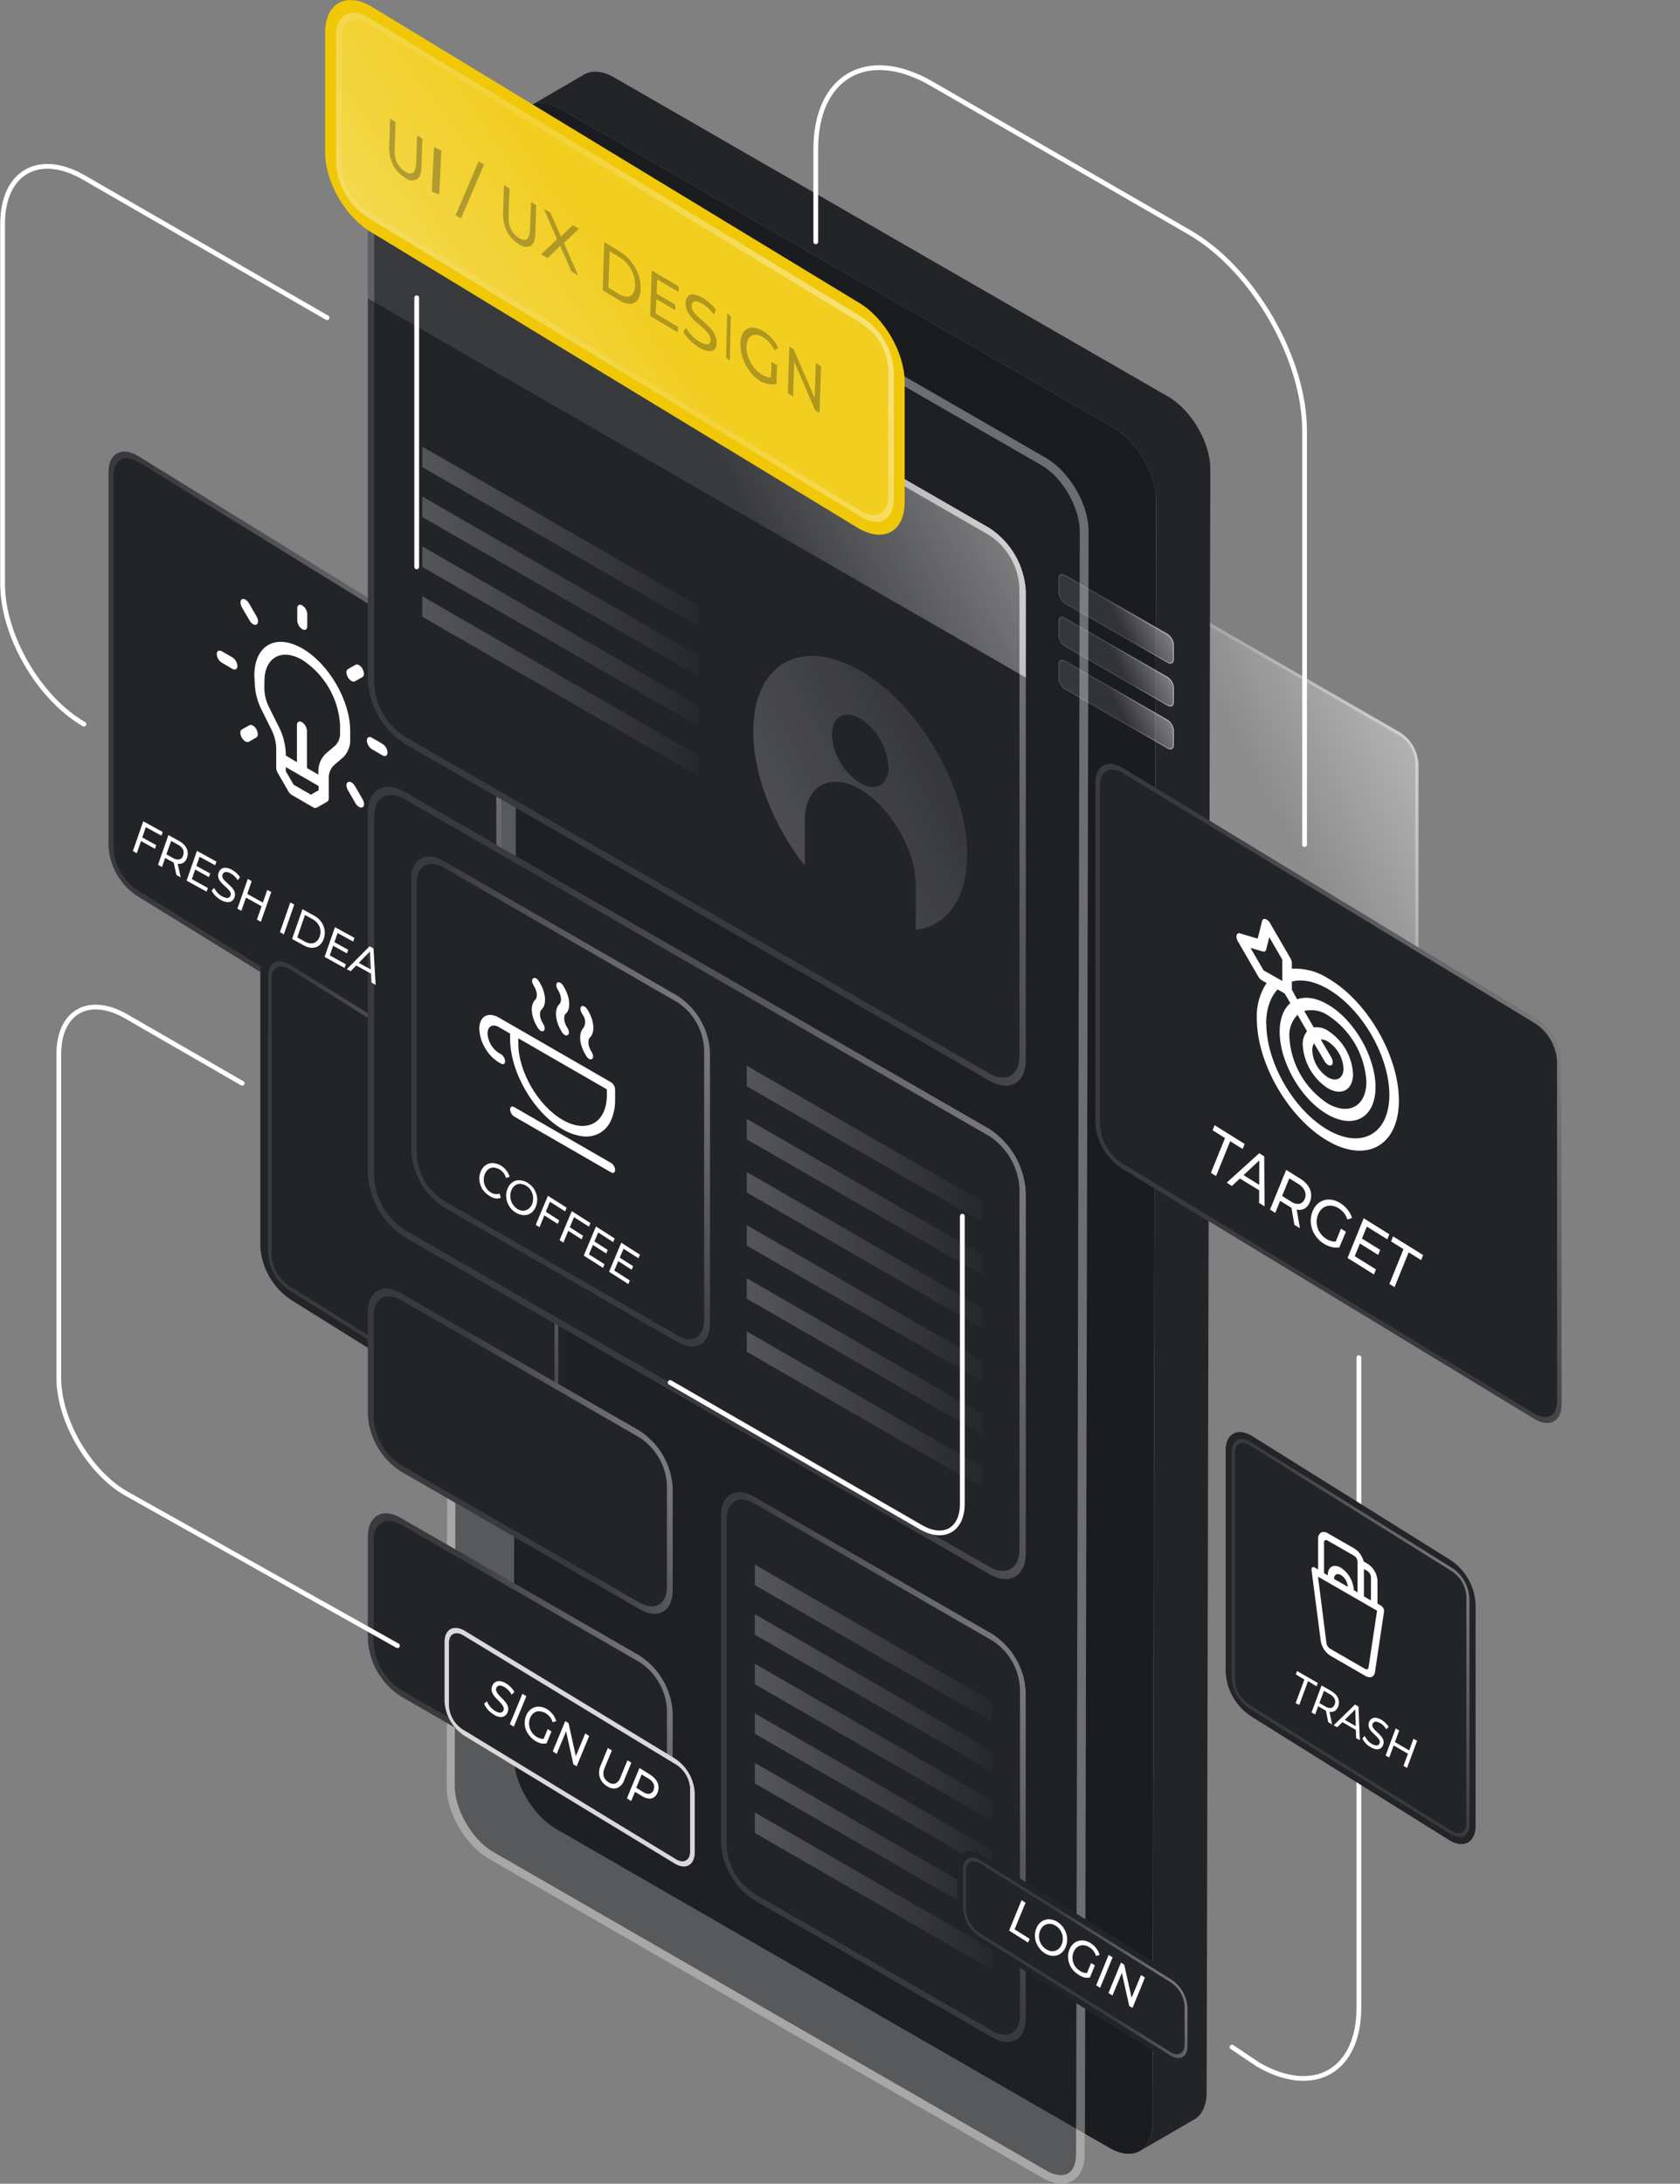 <svg width="354" height="460" viewBox="0 0 354 460" fill="none" xmlns="http://www.w3.org/2000/svg">
<rect x="0" y="0" width="354" height="460" fill="#808080" stroke="none"/>
<path d="M233.903 176.842L295.092 212.105C297.19 213.315 298.885 212.352 298.885 209.943V160.868C298.812 159.557 298.431 158.282 297.772 157.145C297.113 156.008 296.195 155.043 295.092 154.327L233.903 119.075C231.805 117.865 230.111 118.828 230.111 121.237V170.3C230.183 171.612 230.564 172.888 231.223 174.024C231.882 175.161 232.8 176.127 233.903 176.842Z" fill="url(#paint0_linear_358_1008)"/>
<path d="M233.937 119.086L295.058 154.315C296.169 155.037 297.094 156.009 297.758 157.153C298.423 158.297 298.809 159.581 298.885 160.902V209.91C298.885 212.329 297.168 213.27 295.058 212.094L233.937 176.864C232.827 176.143 231.902 175.171 231.237 174.027C230.572 172.883 230.186 171.598 230.111 170.278V121.259C230.111 118.839 231.827 117.842 233.937 119.086ZM230.773 170.614C230.834 171.706 231.153 172.768 231.703 173.714C232.253 174.66 233.018 175.463 233.937 176.058L295.058 211.287C296.809 212.296 298.223 211.489 298.223 209.484V160.521C298.161 159.428 297.842 158.364 297.293 157.416C296.743 156.469 295.978 155.664 295.058 155.066L233.937 119.848C232.187 118.839 230.773 119.646 230.773 121.64V170.614Z" fill="url(#paint1_linear_358_1008)"/>
<path d="M123.062 15.705C124.689 14.753 126.944 14.887 129.424 16.321L246.124 83.531C251.061 86.377 255.101 93.288 255.033 98.956L254.259 440.722C254.259 443.545 253.26 445.527 251.656 446.457L240.244 453.066C241.849 452.136 242.847 450.154 242.858 447.342L243.633 105.565C243.633 99.897 239.66 92.997 234.712 90.152L118.08 22.941C115.6 21.507 113.345 21.373 111.717 22.314L123.062 15.705Z" fill="#232428"/>
<path d="M109.047 28.049C109.047 22.381 113.086 20.085 118.024 22.941L234.656 90.152C239.604 92.997 243.633 99.897 243.577 105.565L242.802 447.342C242.802 453.01 238.763 455.295 233.825 452.45L117.193 385.24C112.256 382.383 108.216 375.483 108.273 369.815L109.047 28.049Z" fill="#1B1C20"/>
<path d="M109.047 28.049C109.047 22.381 113.086 20.085 118.024 22.941L234.656 90.152C239.604 92.997 243.633 99.897 243.577 105.565L242.802 447.342C242.802 453.01 238.763 455.295 233.825 452.45L117.193 385.24C112.256 382.383 108.216 375.483 108.273 369.815L109.047 28.049ZM118.091 383.682L234.723 450.893C235.663 451.48 236.736 451.819 237.843 451.879C240.682 451.879 240.996 448.697 241.007 447.331L241.781 105.565C241.781 100.558 238.123 94.218 233.758 91.709L117.126 24.498C116.19 23.913 115.12 23.578 114.018 23.524C111.168 23.524 110.853 26.694 110.853 28.06L110.068 369.837C110.057 374.822 113.726 381.162 118.091 383.682Z" fill="#1B1C20"/>
<g opacity="0.43">
<path d="M94.796 34.367C94.796 28.699 98.824 26.414 103.773 29.259L220.405 96.469C225.342 99.326 229.382 106.226 229.382 111.894L228.596 453.671C228.596 459.328 224.568 461.624 219.619 458.768L102.987 391.557C98.05 388.712 94.01 381.812 94.078 376.144L94.796 34.367Z" fill="#232428"/>
<path d="M94.796 34.367C94.796 28.699 98.824 26.414 103.773 29.259L220.405 96.469C225.342 99.326 229.382 106.226 229.382 111.894L228.596 453.671C228.596 459.328 224.568 461.624 219.619 458.768L102.987 391.557C98.05 388.712 94.01 381.812 94.078 376.144L94.796 34.367ZM103.773 390.011L220.472 457.222C221.408 457.807 222.478 458.142 223.581 458.197C226.431 458.197 226.745 455.026 226.745 453.66L227.519 111.906C227.519 106.898 223.861 100.558 219.507 98.038L102.875 30.827C101.936 30.241 100.862 29.901 99.756 29.841C96.906 29.841 96.591 33.023 96.591 34.389L95.817 376.155C95.806 381.151 99.475 387.491 103.829 390.045L103.773 390.011Z" fill="#D9D9D9"/>
</g>
<path d="M28.973 188.772L99.531 232.291C102.898 234.229 105.636 232.683 105.636 228.818V150.003C105.516 147.896 104.901 145.847 103.84 144.022C102.78 142.196 101.304 140.646 99.531 139.495L28.973 95.977C25.607 94.028 22.869 95.585 22.869 99.449V178.265C22.989 180.371 23.604 182.42 24.664 184.246C25.725 186.071 27.201 187.622 28.973 188.772Z" fill="#232428"/>
<path d="M29.018 95.999L99.487 139.473C101.273 140.631 102.761 142.192 103.829 144.032C104.898 145.871 105.517 147.936 105.636 150.059V228.74C105.636 232.638 102.887 234.195 99.487 232.246L29.018 188.772C27.233 187.612 25.747 186.05 24.679 184.211C23.61 182.372 22.991 180.309 22.869 178.186V99.494C22.869 95.607 25.629 94.05 29.018 95.999ZM23.935 178.825C24.036 180.579 24.548 182.285 25.431 183.804C26.314 185.324 27.543 186.615 29.018 187.573L99.487 231.047C102.292 232.66 104.57 231.372 104.57 228.157V149.443C104.469 147.689 103.957 145.983 103.073 144.463C102.19 142.943 100.962 141.652 99.487 140.694L29.018 97.22C26.213 95.607 23.935 96.895 23.935 100.11V178.825Z" fill="url(#paint2_linear_358_1008)"/>
<path d="M236.384 246.125L323.504 299.008C326.579 300.778 329.059 299.367 329.059 295.85V224.091C328.951 222.173 328.392 220.307 327.427 218.645C326.462 216.983 325.118 215.571 323.504 214.525L236.384 161.641C233.32 159.871 230.773 161.283 230.773 164.8V236.581C230.891 238.5 231.461 240.364 232.435 242.023C233.41 243.681 234.763 245.086 236.384 246.125Z" fill="#232428"/>
<path d="M236.428 161.664L323.471 214.502C325.098 215.555 326.454 216.976 327.429 218.65C328.404 220.324 328.97 222.203 329.081 224.136V295.827C329.081 299.367 326.579 300.79 323.471 299.008L236.428 246.17C234.801 245.117 233.445 243.696 232.47 242.022C231.495 240.349 230.929 238.469 230.818 236.536V164.89C230.829 161.305 233.331 159.883 236.428 161.664ZM231.794 237.063C231.883 238.663 232.349 240.219 233.154 241.605C233.959 242.991 235.081 244.167 236.428 245.038L323.471 297.888C326.018 299.356 328.094 298.168 328.094 295.245V223.553C328.004 221.955 327.538 220.401 326.735 219.015C325.932 217.63 324.814 216.452 323.471 215.578L236.428 162.739C233.87 161.26 231.794 162.448 231.794 165.371V237.063Z" fill="url(#paint3_linear_358_1008)"/>
<path d="M119.202 302.089V244.96C119.07 242.686 118.405 240.475 117.261 238.504C116.117 236.533 114.526 234.858 112.615 233.613L61.447 201.62C57.8 199.514 54.849 201.195 54.849 205.373V262.502C54.97 264.786 55.63 267.009 56.777 268.989C57.924 270.969 59.524 272.65 61.447 273.894L112.615 305.841C116.251 307.936 119.202 306.256 119.202 302.089Z" fill="#232428"/>
<path d="M60.953 271.799L113.12 304.284C115.611 305.729 117.608 304.576 117.608 301.719V243.437C117.531 241.869 117.085 240.342 116.305 238.979C115.525 237.617 114.434 236.457 113.12 235.595L60.953 203.11C58.462 201.676 56.465 202.83 56.465 205.687V264.025C56.549 265.582 56.999 267.097 57.779 268.448C58.558 269.798 59.646 270.946 60.953 271.799Z" fill="#232428"/>
<path d="M60.987 203.144L113.086 235.629C114.409 236.486 115.51 237.643 116.3 239.006C117.09 240.368 117.546 241.898 117.631 243.47V301.719C117.631 304.587 115.6 305.752 113.086 304.307L60.987 271.822C59.674 270.958 58.584 269.799 57.804 268.436C57.025 267.074 56.577 265.548 56.498 263.98V205.731C56.442 202.853 58.473 201.699 60.987 203.144ZM57.228 264.44C57.3 265.74 57.678 267.004 58.331 268.131C58.984 269.258 59.894 270.215 60.987 270.926L113.086 303.411C115.162 304.609 116.845 303.646 116.845 301.271V243.022C116.764 241.728 116.379 240.471 115.722 239.352C115.065 238.234 114.155 237.285 113.064 236.581L60.964 204.096C58.888 202.897 57.205 203.861 57.205 206.235L57.228 264.44Z" fill="url(#paint4_linear_358_1008)"/>
<path d="M85.179 156.612L208.443 227.676C212.673 230.118 216.096 228.157 216.096 223.318V124.418C215.951 121.774 215.182 119.201 213.853 116.91C212.523 114.619 210.669 112.674 208.443 111.233L85.179 40.169C80.949 37.727 77.515 39.688 77.515 44.527V143.427C77.661 146.072 78.431 148.646 79.763 150.937C81.095 153.228 82.951 155.173 85.179 156.612Z" fill="#232428"/>
<path d="M85.236 40.203L208.443 111.2C210.683 112.654 212.548 114.615 213.888 116.923C215.227 119.231 216.003 121.822 216.152 124.485V223.251C216.152 228.135 212.696 230.095 208.443 227.642L85.236 156.645C82.993 155.193 81.124 153.234 79.783 150.925C78.441 148.617 77.665 146.025 77.516 143.36V44.594C77.516 39.71 80.972 37.75 85.236 40.203ZM78.851 144.133C78.976 146.337 79.619 148.48 80.728 150.389C81.837 152.298 83.382 153.92 85.236 155.122L208.443 226.119C211.956 228.146 214.817 226.522 214.817 222.489V123.712C214.692 121.51 214.05 119.368 212.943 117.459C211.836 115.55 210.294 113.928 208.443 112.723L85.236 41.727C81.712 39.699 78.851 41.334 78.851 45.356V144.133Z" fill="url(#paint5_linear_358_1008)"/>
<path d="M77.516 62.853V44.594C77.516 39.71 80.972 37.75 85.236 40.203L208.443 111.2C210.683 112.654 212.548 114.615 213.888 116.923C215.227 119.231 216.003 121.822 216.152 124.485V142.733L77.516 62.853Z" fill="url(#paint6_linear_358_1008)"/>
<path d="M214.795 141.971V123.712C214.669 121.51 214.027 119.368 212.92 117.459C211.813 115.55 210.272 113.928 208.421 112.723L85.236 41.727C81.712 39.699 78.851 41.334 78.851 45.356V63.615L77.516 62.853V44.594C77.516 39.71 80.972 37.75 85.236 40.203L208.443 111.2C210.683 112.654 212.548 114.615 213.888 116.923C215.227 119.231 216.003 121.822 216.152 124.485V142.733L214.795 141.971Z" fill="url(#paint7_linear_358_1008)"/>
<path d="M85.179 260.542L208.443 331.605C212.673 334.047 216.096 332.098 216.096 327.248V251.009C215.951 248.365 215.182 245.792 213.853 243.501C212.523 241.21 210.669 239.265 208.443 237.824L85.145 166.76C80.915 164.33 77.481 166.279 77.481 171.118V247.368C77.633 250.015 78.409 252.587 79.747 254.877C81.085 257.166 82.946 259.108 85.179 260.542Z" fill="#232428"/>
<path d="M85.236 166.794L208.443 237.791C210.683 239.245 212.548 241.206 213.888 243.514C215.227 245.822 216.003 248.413 216.152 251.076V327.192C216.152 332.065 212.696 334.036 208.443 331.583L85.236 260.575C82.994 259.124 81.127 257.166 79.785 254.86C78.444 252.553 77.666 249.964 77.516 247.301V171.185C77.516 166.301 80.972 164.341 85.236 166.794ZM78.851 248.063C78.976 250.266 79.619 252.41 80.728 254.319C81.837 256.228 83.382 257.85 85.236 259.052L208.443 330.048C211.956 332.076 214.817 330.452 214.817 326.419V250.303C214.691 248.101 214.049 245.959 212.942 244.051C211.834 242.142 210.294 240.52 208.443 239.314L85.236 168.318C81.712 166.29 78.851 167.925 78.851 171.958V248.063Z" fill="url(#paint8_linear_358_1008)"/>
<path d="M190.624 105.778V80.44C190.624 74.301 186.281 66.819 180.918 63.727L78.211 1.344C72.859 -1.747 68.516 0.728 68.516 6.867V32.194C68.516 38.332 72.859 45.815 78.211 48.907L180.918 111.301C186.281 114.392 190.624 111.917 190.624 105.778Z" fill="url(#paint9_linear_358_1008)"/>
<path d="M77.471 45.826L181.67 109.083C185.339 111.2 188.312 109.497 188.312 105.296V78.244C188.188 75.95 187.521 73.718 186.366 71.73C185.212 69.742 183.602 68.055 181.67 66.807L77.471 3.585C73.801 1.467 70.828 3.17 70.828 7.371V34.389C70.953 36.684 71.619 38.916 72.774 40.904C73.928 42.892 75.538 44.578 77.471 45.826Z" fill="url(#paint10_linear_358_1008)"/>
<path d="M77.515 3.584L181.613 66.785C183.565 68.038 185.193 69.735 186.363 71.736C187.533 73.738 188.212 75.987 188.346 78.3V105.184C188.346 109.419 185.35 111.121 181.613 108.993L77.515 45.793C75.563 44.538 73.936 42.841 72.766 40.84C71.596 38.839 70.916 36.59 70.782 34.277V7.393C70.827 3.159 73.79 1.456 77.515 3.584ZM71.983 34.949C72.091 36.86 72.648 38.719 73.609 40.375C74.57 42.031 75.908 43.438 77.515 44.482L181.613 107.761C184.676 109.519 187.156 108.108 187.156 104.613V77.729C187.048 75.817 186.49 73.957 185.527 72.3C184.564 70.644 183.223 69.238 181.613 68.196L77.515 4.996C74.463 3.237 71.983 4.649 71.983 8.143V34.949Z" fill="url(#paint11_linear_358_1008)"/>
<path d="M158.846 400.216L209.195 429.251C213.022 431.492 216.13 429.699 216.13 425.308V356.216C215.995 353.82 215.296 351.49 214.092 349.413C212.887 347.337 211.21 345.573 209.195 344.263L158.846 315.251C155.02 313.011 151.912 314.814 151.912 319.194V388.275C152.048 390.669 152.746 392.998 153.951 395.072C155.156 397.146 156.833 398.909 158.846 400.216Z" fill="#232428"/>
<path d="M158.891 315.285L209.139 344.241C211.17 345.556 212.862 347.331 214.077 349.421C215.292 351.512 215.995 353.859 216.13 356.272V425.23C216.13 429.643 212.999 431.424 209.139 429.206L158.891 400.25C156.863 398.929 155.175 397.152 153.963 395.06C152.751 392.968 152.048 390.621 151.912 388.208V319.261C151.912 314.837 155.042 313.055 158.891 315.285ZM153.112 388.925C153.226 390.919 153.808 392.859 154.812 394.587C155.816 396.315 157.213 397.783 158.891 398.872L209.139 427.829C212.326 429.666 214.918 428.198 214.918 424.546V355.577C214.805 353.581 214.223 351.639 213.22 349.909C212.216 348.179 210.818 346.71 209.139 345.619L158.891 316.662C155.704 314.825 153.112 316.304 153.112 319.956V388.925Z" fill="url(#paint12_linear_358_1008)"/>
<path d="M84.461 309.964L134.81 338.987C138.637 341.228 141.745 339.424 141.745 335.033V313.335C141.611 310.941 140.913 308.612 139.708 306.537C138.503 304.463 136.825 302.701 134.81 301.394L84.461 272.427C80.624 270.186 77.516 271.99 77.516 276.381V298.079C77.658 300.465 78.361 302.784 79.568 304.849C80.774 306.913 82.451 308.666 84.461 309.964Z" fill="#232428"/>
<path d="M84.506 272.427L134.754 301.383C136.784 302.7 138.474 304.475 139.689 306.565C140.903 308.655 141.608 311.001 141.745 313.414V335C141.745 339.48 138.614 341.205 134.754 338.976L84.506 310.02C82.477 308.703 80.787 306.928 79.572 304.838C78.358 302.748 77.653 300.401 77.516 297.989V276.381C77.516 271.956 80.646 270.186 84.506 272.427ZM78.727 298.684C78.841 300.678 79.423 302.618 80.427 304.346C81.431 306.074 82.829 307.542 84.506 308.631L134.754 337.598C137.941 339.435 140.533 337.957 140.533 334.305V312.753C140.42 310.758 139.837 308.819 138.833 307.091C137.83 305.362 136.432 303.895 134.754 302.806L84.506 273.849C81.32 272.012 78.727 273.48 78.727 277.131V298.684Z" fill="url(#paint13_linear_358_1008)"/>
<path d="M84.461 357.336L134.81 386.36C138.637 388.6 141.745 386.797 141.745 382.417V360.719C141.611 358.323 140.913 355.992 139.708 353.916C138.503 351.839 136.825 350.075 134.81 348.767L84.461 319.754C80.624 317.514 77.516 319.306 77.516 323.697V345.395C77.65 347.791 78.348 350.121 79.555 352.196C80.763 354.271 82.443 356.032 84.461 357.336Z" fill="#232428"/>
<path d="M84.506 319.776L134.754 348.744C136.786 350.059 138.477 351.834 139.692 353.924C140.907 356.015 141.61 358.362 141.745 360.775V382.349C141.745 386.774 138.614 388.555 134.754 386.326L84.506 357.369C82.475 356.055 80.783 354.28 79.569 352.189C78.354 350.099 77.65 347.752 77.516 345.339V323.753C77.516 319.34 80.646 317.558 84.506 319.776ZM78.727 346.033C78.84 348.03 79.422 349.971 80.426 351.701C81.43 353.431 82.828 354.901 84.506 355.992L134.754 384.948C137.941 386.785 140.533 385.307 140.533 381.655V360.08C140.421 358.084 139.839 356.142 138.835 354.412C137.831 352.682 136.433 351.213 134.754 350.122L84.506 321.165C81.32 319.328 78.727 320.807 78.727 324.448V346.033Z" fill="url(#paint14_linear_358_1008)"/>
<path opacity="0.23" d="M159.059 333.891L208.993 362.679V358.367L159.059 329.589V333.891Z" fill="url(#paint15_linear_358_1008)"/>
<path opacity="0.23" d="M159.059 344.342L208.993 373.119V368.806L159.059 340.029V344.342Z" fill="url(#paint16_linear_358_1008)"/>
<path opacity="0.23" d="M159.059 354.782L208.993 383.559V379.247L159.059 350.469V354.782Z" fill="url(#paint17_linear_358_1008)"/>
<path opacity="0.23" d="M159.059 365.222L208.993 394.01V389.698L159.059 360.921V365.222Z" fill="url(#paint18_linear_358_1008)"/>
<path opacity="0.23" d="M159.059 375.673L208.993 404.45V400.138L159.059 371.36V375.673Z" fill="url(#paint19_linear_358_1008)"/>
<path opacity="0.23" d="M159.059 386.113L208.993 414.891V410.578L159.059 381.801V386.113Z" fill="url(#paint20_linear_358_1008)"/>
<path opacity="0.23" d="M88.983 98.396L147.176 131.934V127.622L88.983 94.084V98.396Z" fill="url(#paint21_linear_358_1008)"/>
<path opacity="0.23" d="M88.983 108.903L147.176 142.441V138.129L88.983 104.591V108.903Z" fill="url(#paint22_linear_358_1008)"/>
<path opacity="0.23" d="M88.983 119.411L147.176 152.949V148.636L88.983 115.098V119.411Z" fill="url(#paint23_linear_358_1008)"/>
<path opacity="0.23" d="M88.983 129.918L147.176 163.456V159.143L88.983 125.605V129.918Z" fill="url(#paint24_linear_358_1008)"/>
<path opacity="0.23" d="M157.353 228.818L206.917 257.383V253.07L157.353 224.506V228.818Z" fill="url(#paint25_linear_358_1008)"/>
<path opacity="0.23" d="M157.353 240.009L206.917 268.562V264.261L157.353 235.696V240.009Z" fill="url(#paint26_linear_358_1008)"/>
<path opacity="0.23" d="M157.353 251.199L206.917 279.753V275.451L157.353 246.887V251.199Z" fill="url(#paint27_linear_358_1008)"/>
<path opacity="0.23" d="M157.353 262.379L206.917 290.943V286.63L157.353 258.077V262.379Z" fill="url(#paint28_linear_358_1008)"/>
<path opacity="0.23" d="M157.353 273.569L206.917 302.134V297.821L157.353 269.268V273.569Z" fill="url(#paint29_linear_358_1008)"/>
<path opacity="0.23" d="M157.353 284.76L206.917 313.324V309.012L157.353 280.458V284.76Z" fill="url(#paint30_linear_358_1008)"/>
<path opacity="0.23" d="M181.255 141.254C193.699 148.423 203.798 165.797 203.798 180.046C203.798 189.399 199.455 195.09 192.947 195.874V186.431C192.947 179.071 187.684 170.009 181.255 166.268C174.825 162.56 169.573 165.551 169.573 172.921V182.353C163.065 174.075 158.723 163.378 158.723 154.024C158.723 139.82 168.81 134.074 181.255 141.254ZM181.255 164.968C184.554 166.873 187.224 165.349 187.213 161.608C187.098 159.55 186.498 157.549 185.463 155.766C184.428 153.983 182.986 152.469 181.255 151.347C177.967 149.454 175.296 150.977 175.296 154.707C175.411 156.765 176.011 158.766 177.046 160.549C178.082 162.332 179.523 163.846 181.255 164.968Z" fill="url(#paint31_linear_358_1008)"/>
<path d="M93.439 254.257L142.811 282.71C146.57 284.872 149.611 283.136 149.611 278.834V221.503C149.48 219.156 148.796 216.872 147.615 214.838C146.433 212.804 144.787 211.077 142.811 209.798L93.439 181.345C89.679 179.172 86.638 180.908 86.638 185.21V242.54C86.77 244.889 87.455 247.174 88.636 249.21C89.818 251.246 91.463 252.975 93.439 254.257Z" fill="#232428"/>
<path d="M93.483 181.368L142.755 209.764C144.744 211.055 146.401 212.795 147.59 214.845C148.779 216.894 149.468 219.195 149.6 221.559V278.778C149.6 283.113 146.536 284.861 142.755 282.676L93.483 254.28C91.493 252.989 89.837 251.248 88.648 249.199C87.458 247.15 86.77 244.849 86.638 242.484V185.266C86.638 180.931 89.701 179.194 93.483 181.368ZM87.816 243.168C87.928 245.124 88.499 247.026 89.484 248.721C90.468 250.416 91.838 251.856 93.483 252.924L142.755 281.321C145.874 283.124 148.365 281.679 148.365 278.095V220.899C148.258 218.948 147.695 217.049 146.72 215.355C145.746 213.661 144.388 212.218 142.755 211.142L93.483 182.745C90.363 180.942 87.816 182.398 87.816 185.972V243.168Z" fill="url(#paint32_linear_358_1008)"/>
<path d="M251.432 431.301V424.065C251.335 422.304 250.823 420.591 249.938 419.065C249.053 417.539 247.819 416.243 246.337 415.283L206.805 390.639C203.955 388.925 201.711 390.269 201.711 393.495V400.732C201.808 402.492 202.319 404.206 203.205 405.732C204.09 407.258 205.324 408.554 206.805 409.514L246.337 434.158C249.154 435.827 251.432 434.527 251.432 431.301Z" fill="#232428"/>
<path d="M206.413 407.889L246.73 433.037C248.66 434.158 250.22 433.261 250.22 431.043V422.911C250.153 421.707 249.801 420.535 249.195 419.492C248.589 418.448 247.744 417.563 246.73 416.907L206.413 391.759C204.483 390.639 202.923 391.535 202.923 393.753V401.885C202.99 403.09 203.341 404.261 203.947 405.305C204.554 406.348 205.398 407.234 206.413 407.889Z" fill="#232428"/>
<path d="M206.435 391.781L246.708 416.929C247.73 417.589 248.581 418.481 249.191 419.533C249.802 420.584 250.154 421.765 250.22 422.978V431.055C250.22 433.295 248.649 434.169 246.708 433.049L206.435 407.968C205.414 407.304 204.564 406.41 203.953 405.357C203.343 404.304 202.99 403.122 202.923 401.908V393.831C202.923 391.557 204.494 390.661 206.435 391.781ZM203.529 402.199C203.585 403.203 203.877 404.179 204.382 405.049C204.887 405.919 205.59 406.658 206.435 407.206L246.708 432.32C248.301 433.25 249.614 432.511 249.614 430.674V422.597C249.556 421.594 249.263 420.618 248.758 419.748C248.253 418.879 247.551 418.139 246.708 417.59L206.435 392.476C204.83 391.546 203.529 392.285 203.529 394.134V402.199Z" fill="url(#paint33_linear_358_1008)"/>
<path d="M146.391 390.213V377.723C146.322 376.269 145.91 374.851 145.189 373.586C144.467 372.321 143.456 371.243 142.239 370.442L97.871 343.491C95.559 342.158 93.674 343.222 93.674 345.877V358.422C93.756 359.871 94.179 361.28 94.908 362.535C95.637 363.791 96.652 364.857 97.871 365.648L142.239 392.599C144.483 393.932 146.391 392.868 146.391 390.213Z" fill="#D9D9D9"/>
<path d="M97.5 364.281L142.519 391.613C144.101 392.521 145.392 391.793 145.392 389.978V376.715C145.334 375.724 145.044 374.761 144.545 373.903C144.046 373.045 143.352 372.316 142.519 371.775L97.5 344.443C95.918 343.535 94.627 344.264 94.627 346.078V359.375C94.69 360.359 94.982 361.316 95.481 362.168C95.98 363.02 96.671 363.743 97.5 364.281Z" fill="#232428"/>
<path d="M97.522 344.465L142.497 371.764C143.336 372.308 144.036 373.041 144.539 373.905C145.042 374.769 145.334 375.74 145.392 376.737V390.045C145.392 391.871 144.09 392.61 142.497 391.681L97.522 364.281C96.683 363.737 95.983 363.004 95.48 362.139C94.977 361.275 94.685 360.305 94.627 359.307V346.101C94.627 344.275 95.929 343.535 97.522 344.465ZM95.11 359.632C95.157 360.458 95.398 361.261 95.814 361.977C96.229 362.693 96.806 363.302 97.5 363.755L142.497 391.053C143.809 391.815 144.887 391.21 144.887 389.698V376.457C144.839 375.631 144.598 374.828 144.183 374.112C143.768 373.396 143.19 372.788 142.497 372.335L97.522 345.036C96.21 344.275 95.132 344.88 95.132 346.392L95.11 359.632Z" fill="#232428"/>
<path d="M224.355 127.162L246.034 139.663C246.774 140.089 247.369 139.742 247.369 138.891V135.888C247.352 135.417 247.221 134.956 246.989 134.545C246.757 134.134 246.429 133.784 246.034 133.525L224.355 121.035C223.603 120.609 223.008 120.945 223.008 121.797V124.799C223.025 125.272 223.156 125.734 223.391 126.146C223.625 126.557 223.956 126.906 224.355 127.162Z" fill="url(#paint34_linear_358_1008)"/>
<path d="M224.366 121.08L246.023 133.525C246.414 133.781 246.739 134.126 246.973 134.53C247.207 134.935 247.343 135.389 247.369 135.855V138.835C247.369 139.697 246.763 140.044 246.023 139.607L224.366 127.129C223.971 126.872 223.643 126.527 223.407 126.12C223.171 125.713 223.034 125.257 223.008 124.788V121.808C223.031 121.001 223.614 120.654 224.366 121.08ZM223.244 124.967C223.263 125.356 223.374 125.735 223.569 126.072C223.765 126.409 224.038 126.694 224.366 126.905L246.023 139.383C246.64 139.742 247.145 139.451 247.145 138.745V135.765C247.123 135.378 247.011 135.002 246.815 134.667C246.62 134.332 246.349 134.048 246.023 133.839L224.366 121.349C223.738 120.99 223.244 121.281 223.244 121.987V124.967Z" fill="url(#paint35_linear_358_1008)"/>
<path d="M224.355 136.18L246.034 148.681C246.774 149.107 247.369 148.759 247.369 147.908V144.906C247.345 144.442 247.211 143.99 246.979 143.587C246.747 143.184 246.423 142.842 246.034 142.587L224.355 130.097C223.603 129.671 223.008 130.008 223.008 130.859V133.861C223.032 134.326 223.167 134.779 223.401 135.183C223.635 135.586 223.962 135.928 224.355 136.18Z" fill="url(#paint36_linear_358_1008)"/>
<path d="M224.366 130.097L246.023 142.587C246.414 142.844 246.739 143.188 246.973 143.592C247.207 143.997 247.343 144.451 247.369 144.917V147.897C247.369 148.759 246.763 149.107 246.023 148.67L224.366 136.191C223.971 135.935 223.643 135.589 223.407 135.182C223.171 134.776 223.034 134.319 223.008 133.85V130.87C223.031 130.019 223.614 129.671 224.366 130.097ZM223.244 133.984C223.263 134.373 223.374 134.752 223.569 135.089C223.765 135.426 224.038 135.712 224.366 135.922L246.023 148.401C246.64 148.759 247.145 148.468 247.145 147.762V144.783C247.122 144.396 247.008 144.021 246.813 143.686C246.618 143.352 246.348 143.067 246.023 142.856L224.366 130.366C223.738 130.008 223.244 130.299 223.244 131.005V133.984Z" fill="url(#paint37_linear_358_1008)"/>
<path d="M224.355 145.197L246.034 157.698C246.774 158.124 247.369 157.777 247.369 156.925V153.923C247.344 153.459 247.21 153.008 246.978 152.605C246.746 152.203 246.423 151.86 246.034 151.605L224.355 139.126C223.603 138.7 223.008 139.036 223.008 139.887V142.89C223.034 143.353 223.169 143.804 223.403 144.205C223.637 144.606 223.963 144.946 224.355 145.197Z" fill="url(#paint38_linear_358_1008)"/>
<path d="M224.366 139.126L246.023 151.616C246.414 151.872 246.739 152.216 246.973 152.621C247.207 153.026 247.343 153.479 247.369 153.946V156.925C247.369 157.788 246.763 158.135 246.023 157.698L224.366 145.22C223.971 144.963 223.643 144.618 223.407 144.211C223.171 143.804 223.034 143.348 223.008 142.878V139.899C223.031 139.036 223.614 138.689 224.366 139.126ZM223.244 143.013C223.263 143.402 223.374 143.781 223.569 144.118C223.765 144.455 224.038 144.74 224.366 144.951L246.023 157.429C246.64 157.788 247.145 157.497 247.145 156.791V153.8C247.122 153.414 247.008 153.038 246.813 152.704C246.618 152.369 246.348 152.085 246.023 151.873L224.366 139.383C223.738 139.036 223.244 139.316 223.244 140.022V143.013Z" fill="url(#paint39_linear_358_1008)"/>
<path d="M259.6 431.211L265.143 434.93C276.847 441.652 286.34 436.275 286.34 422.866V285.992" stroke="white" stroke-linecap="round" stroke-linejoin="round"/>
<path d="M274.895 177.906V90.801C274.895 75.41 263.999 56.636 250.556 48.896L196.235 17.587C182.769 9.846 171.896 16.041 171.896 31.443V50.934" stroke="white" stroke-linecap="round" stroke-linejoin="round"/>
<path d="M68.92 66.93L17.684 37.403C8.225 31.947 0.55 36.282 0.55 47.148V123.051C0.55 133.883 8.225 147.09 17.684 152.534" stroke="white" stroke-linecap="round" stroke-linejoin="round"/>
<path d="M51.033 228.191L26.526 214.065C18.672 209.585 12.388 213.158 12.388 222.108V290.226C12.388 299.188 18.716 310.065 26.526 314.568L83.754 346.661" stroke="white" stroke-linecap="round" stroke-linejoin="round"/>
<path d="M141.206 291.223L194.069 321.714C198.883 324.481 202.776 322.263 202.776 316.752V256.184" stroke="white" stroke-linecap="round" stroke-linejoin="round"/>
<path d="M87.805 62.719V119.411" stroke="white" stroke-linecap="round" stroke-linejoin="round"/>
<path d="M124.329 218.528C123.802 219.043 123.88 220.241 124.509 221.328L124.722 221.698C125.058 222.28 125.058 222.907 124.722 223.098C124.623 223.144 124.514 223.163 124.406 223.153C124.297 223.143 124.193 223.105 124.105 223.042C123.854 222.876 123.646 222.654 123.499 222.392L123.286 222.022C122.04 219.894 121.905 217.542 122.949 216.534C123.205 216.103 123.325 215.605 123.293 215.106C123.261 214.606 123.078 214.128 122.769 213.733L122.556 213.364C122.22 212.781 122.22 212.154 122.556 211.963C122.893 211.773 123.443 212.087 123.779 212.669L123.992 213.039C125.238 215.167 125.373 217.519 124.329 218.528Z" fill="white"/>
<path d="M114.141 212.613C113.602 213.128 113.681 214.327 114.309 215.413L114.522 215.783C114.859 216.366 114.859 216.993 114.522 217.195C114.424 217.236 114.317 217.251 114.211 217.239C114.105 217.227 114.004 217.189 113.917 217.127C113.658 216.973 113.444 216.753 113.299 216.489L113.086 216.108C111.852 213.98 111.706 211.627 112.761 210.63C113.288 210.126 113.221 208.928 112.592 207.841L112.379 207.471C112.031 206.889 112.031 206.262 112.379 206.06C112.727 205.858 113.254 206.183 113.602 206.766L113.815 207.147C115.05 209.275 115.196 211.627 114.141 212.624V212.613Z" fill="white"/>
<path d="M119.235 213.464C118.707 213.968 118.775 215.178 119.403 216.265L119.627 216.634C119.964 217.217 119.964 217.844 119.627 218.035C119.534 218.089 119.427 218.117 119.319 218.117C119.211 218.117 119.104 218.089 119.01 218.035C118.756 217.87 118.545 217.647 118.393 217.385L118.18 217.015C116.946 214.887 116.811 212.535 117.855 211.538C118.393 211.034 118.315 209.824 117.686 208.737L117.473 208.368C117.136 207.785 117.136 207.158 117.473 206.967C117.81 206.777 118.359 207.091 118.696 207.673L118.909 208.043C120.144 210.171 120.29 212.523 119.246 213.52L119.235 213.464Z" fill="white"/>
<path d="M108.35 233.213L128.739 244.964C128.993 245.125 129.205 245.344 129.357 245.603C129.509 245.862 129.597 246.154 129.614 246.454C129.614 247.002 129.222 247.226 128.739 246.946L108.35 235.196C108.1 235.032 107.891 234.812 107.741 234.553C107.591 234.294 107.504 234.004 107.486 233.706C107.486 233.157 107.868 232.933 108.35 233.213Z" fill="white"/>
<path d="M105.107 214.349L128.739 227.971C128.992 228.133 129.203 228.352 129.355 228.611C129.507 228.87 129.596 229.161 129.614 229.46V231.589C129.644 233.084 129.358 234.569 128.772 235.946C128.288 237.092 127.446 238.051 126.371 238.68C125.277 239.282 124.02 239.522 122.78 239.363C121.283 239.168 119.842 238.664 118.55 237.884C112.446 234.367 107.486 225.82 107.486 218.841V217.721L105.107 216.354C103.794 215.604 102.728 216.209 102.728 217.71C102.774 218.532 103.013 219.332 103.426 220.044C103.839 220.756 104.415 221.361 105.107 221.81L105.567 222.067C105.818 222.231 106.026 222.451 106.176 222.71C106.326 222.969 106.414 223.259 106.431 223.557C106.431 224.106 106.05 224.33 105.567 224.05L105.107 223.792C103.894 223.036 102.894 221.983 102.201 220.734C101.461 219.519 101.048 218.134 101 216.713C101 214.092 102.84 213.039 105.107 214.349ZM109.214 219.838C109.214 225.73 113.4 232.933 118.55 235.902C121.041 237.335 123.386 237.571 125.148 236.574C126.91 235.577 127.875 233.448 127.875 230.592V229.472L109.214 218.718V219.838Z" fill="white"/>
<path d="M53.592 142.329C53.592 135.956 58.081 133.368 63.691 136.594C69.302 139.82 73.79 147.594 73.79 153.957V155.559C73.845 156.286 73.742 157.017 73.489 157.702C73.235 158.386 72.837 159.008 72.32 159.524L70.312 161.249C69.95 161.614 69.671 162.051 69.493 162.532C69.315 163.013 69.242 163.527 69.279 164.038V168.172C69.293 168.303 69.271 168.436 69.216 168.556C69.161 168.677 69.074 168.78 68.965 168.855L66.721 170.143C66.601 170.196 66.47 170.216 66.34 170.202C66.21 170.188 66.086 170.141 65.98 170.065L61.492 167.455C61.178 167.266 60.922 166.995 60.751 166.671L58.507 162.784C58.321 162.471 58.217 162.117 58.204 161.753V157.609C58.161 156.218 57.805 154.855 57.161 153.621L55.163 149.599C54.249 147.845 53.742 145.908 53.682 143.931L53.592 142.329ZM61.862 165.293L65.509 167.399L67.147 166.458V165.584L60.224 161.585V162.47L61.862 165.293ZM55.702 145.13C55.743 146.485 56.089 147.813 56.712 149.017L58.72 153.038C59.648 154.825 60.162 156.796 60.224 158.807V159.154L62.569 160.566V152.725C62.569 152.064 63.041 151.795 63.624 152.12C63.931 152.32 64.187 152.59 64.37 152.907C64.553 153.224 64.659 153.58 64.679 153.946V161.787L67.091 163.176V162.829C67.037 162.088 67.143 161.344 67.402 160.649C67.662 159.953 68.069 159.321 68.595 158.796L70.637 157.049C70.992 156.694 71.267 156.268 71.444 155.798C71.62 155.329 71.693 154.827 71.658 154.327V152.725C71.498 149.975 70.694 147.301 69.31 144.918C67.926 142.534 66.002 140.508 63.691 139.003C59.293 136.471 55.713 138.51 55.713 143.55L55.702 145.13Z" fill="white"/>
<path d="M46.724 137.177L48.969 138.476C49.274 138.675 49.529 138.943 49.712 139.258C49.895 139.573 50.002 139.927 50.023 140.291C50.023 140.963 49.552 141.232 48.969 140.896L46.724 139.585C46.418 139.387 46.163 139.119 45.98 138.804C45.796 138.488 45.69 138.134 45.67 137.77C45.67 137.109 46.152 136.885 46.724 137.177Z" fill="white"/>
<path d="M78.357 155.402L80.602 156.701C80.907 156.9 81.162 157.168 81.345 157.483C81.528 157.799 81.635 158.152 81.656 158.516C81.656 159.188 81.185 159.457 80.602 159.121L78.357 157.822C78.052 157.622 77.797 157.355 77.614 157.039C77.43 156.724 77.324 156.371 77.302 156.007C77.302 155.335 77.774 155.066 78.357 155.402Z" fill="white"/>
<path d="M52.548 152.769C52.952 152.534 53.67 152.926 54.03 153.632C54.389 154.338 54.445 155.111 54.03 155.335L52.436 156.253C52.316 156.306 52.185 156.326 52.056 156.312C51.926 156.298 51.802 156.251 51.696 156.175C51.384 155.979 51.126 155.71 50.944 155.391C50.54 154.685 50.54 153.912 50.944 153.677L52.548 152.769Z" fill="white"/>
<path d="M74.8 143.517C74.682 143.574 74.551 143.598 74.421 143.586C74.29 143.575 74.165 143.527 74.06 143.45C73.745 143.258 73.486 142.988 73.308 142.666C72.893 141.949 72.893 141.187 73.308 140.952L74.901 140.044C75.316 139.809 76.023 140.19 76.394 140.907C76.764 141.624 76.809 142.374 76.394 142.61L74.8 143.517Z" fill="white"/>
<path d="M74.8 165.596L76.394 168.351C76.809 169.057 76.809 169.819 76.394 170.054C76.275 170.108 76.144 170.13 76.014 170.118C75.885 170.106 75.76 170.061 75.653 169.987C75.344 169.789 75.086 169.52 74.901 169.203L73.308 166.447C72.893 165.741 72.893 164.979 73.308 164.744C73.723 164.509 74.385 164.89 74.8 165.596Z" fill="white"/>
<path d="M52.47 127.095L54.064 129.851C54.479 130.556 54.479 131.318 54.064 131.553C53.944 131.606 53.813 131.626 53.683 131.612C53.553 131.598 53.429 131.551 53.323 131.475C53.012 131.283 52.757 131.012 52.582 130.691L50.978 127.946C50.574 127.23 50.574 126.468 50.978 126.233C51.382 125.997 52.021 126.389 52.47 127.095Z" fill="white"/>
<path d="M63.691 132.539C63.386 132.34 63.131 132.072 62.948 131.757C62.764 131.442 62.658 131.088 62.636 130.724V128.137C62.636 127.465 63.108 127.196 63.691 127.532C63.997 127.731 64.252 127.999 64.435 128.314C64.618 128.629 64.725 128.983 64.746 129.347V131.934C64.724 132.606 64.252 132.875 63.691 132.539Z" fill="white"/>
<path d="M265.12 205.675L260.823 198.271C260.585 197.895 260.493 197.444 260.565 197.005C260.582 196.929 260.616 196.857 260.663 196.795C260.711 196.732 260.771 196.681 260.84 196.644C260.909 196.607 260.985 196.585 261.064 196.579C261.142 196.574 261.221 196.586 261.294 196.613L265.008 197.733L265.94 194.014C265.95 193.937 265.978 193.863 266.021 193.798C266.063 193.733 266.12 193.678 266.186 193.637C266.253 193.596 266.328 193.571 266.405 193.563C266.483 193.554 266.562 193.563 266.635 193.589C267.058 193.737 267.407 194.042 267.612 194.44L271.909 201.856C272.094 202.152 272.198 202.492 272.212 202.841V204.051C274.89 203.916 277.542 204.621 279.798 206.067C288.056 210.817 294.767 222.388 294.767 231.831C294.767 241.275 288.034 245.106 279.798 240.345C271.561 235.584 264.829 224.024 264.829 214.581C264.703 211.924 265.426 209.296 266.893 207.076L265.839 206.471C265.535 206.272 265.287 205.998 265.12 205.675ZM276.51 221.268C276.572 222.405 276.902 223.511 277.473 224.496C278.045 225.481 278.841 226.317 279.798 226.936C281.615 227.989 283.097 227.149 283.097 225.066C283.032 223.928 282.7 222.822 282.127 221.837C281.554 220.852 280.756 220.016 279.798 219.398C279.347 219.113 278.827 218.958 278.294 218.949L280.538 222.769C280.931 223.441 280.931 224.169 280.538 224.394C280.424 224.443 280.298 224.462 280.174 224.448C280.05 224.434 279.932 224.388 279.831 224.315C279.534 224.135 279.29 223.88 279.124 223.576L276.88 219.756C276.618 220.216 276.49 220.74 276.51 221.268ZM276.835 216.429C277.872 216.286 278.925 216.525 279.798 217.101C281.339 218.097 282.623 219.441 283.545 221.026C284.468 222.61 285.002 224.39 285.105 226.219C285.105 229.58 282.726 230.924 279.798 229.244C278.26 228.243 276.98 226.895 276.06 225.309C275.14 223.723 274.606 221.944 274.501 220.114C274.44 219.076 274.763 218.051 275.41 217.236L273.402 213.763C272.798 214.386 272.333 215.129 272.037 215.943C271.741 216.758 271.621 217.626 271.685 218.49C271.846 221.292 272.665 224.016 274.074 226.444C275.483 228.873 277.443 230.937 279.798 232.47C284.286 235.046 287.922 232.974 287.922 227.844C287.759 225.041 286.939 222.316 285.528 219.888C284.117 217.46 282.154 215.396 279.798 213.864C279.075 213.377 278.26 213.044 277.402 212.888C276.544 212.732 275.664 212.755 274.815 212.957L276.835 216.429ZM266.837 215.701C266.837 223.889 272.65 233.893 279.798 238.015C286.945 242.137 292.758 238.833 292.758 230.644C292.758 222.456 286.945 212.441 279.798 208.319C277.037 206.728 274.423 206.191 272.212 206.762V208.476L273.334 210.503C275.085 209.865 277.318 210.167 279.742 211.568C285.352 214.794 289.841 222.612 289.841 228.997C289.841 235.382 285.352 237.959 279.742 234.766C274.131 231.574 269.643 223.733 269.643 217.336C269.643 214.547 270.507 212.486 271.887 211.31L270.709 209.282L269.216 208.42C267.69 210.033 266.792 212.531 266.792 215.701H266.837ZM270.204 206.639V202.158L267.454 197.42L266.804 200.007C266.791 200.087 266.76 200.162 266.714 200.228C266.668 200.294 266.608 200.349 266.538 200.389C266.468 200.429 266.39 200.452 266.31 200.458C266.23 200.464 266.149 200.451 266.074 200.422L263.493 199.671L266.254 204.41L270.204 206.639Z" fill="white"/>
<path d="M310.926 384.646V337.845C310.822 335.981 310.279 334.167 309.341 332.552C308.403 330.936 307.097 329.564 305.528 328.548L263.663 302.391C260.678 300.678 258.265 302.055 258.265 305.472V352.273C258.369 354.137 258.912 355.951 259.85 357.566C260.788 359.181 262.094 360.553 263.663 361.57L305.528 387.726C308.513 389.44 310.926 388.062 310.926 384.646Z" fill="#232428"/>
<path d="M263.247 359.856L305.887 386.483C307.929 387.659 309.59 386.718 309.59 384.377V336.624C309.516 335.348 309.143 334.107 308.499 333.001C307.856 331.896 306.961 330.957 305.887 330.261L263.191 303.635C261.148 302.459 259.488 303.399 259.488 305.741V353.494C259.568 354.775 259.95 356.019 260.603 357.125C261.256 358.231 262.162 359.167 263.247 359.856Z" fill="#232428"/>
<path d="M263.269 303.646L305.909 330.25C306.991 330.951 307.892 331.896 308.539 333.009C309.187 334.122 309.562 335.372 309.635 336.657V384.355C309.635 386.707 307.963 387.659 305.909 386.472L263.269 359.868C262.188 359.166 261.287 358.221 260.64 357.108C259.993 355.995 259.617 354.745 259.544 353.46V305.763C259.544 303.411 261.182 302.459 263.269 303.646ZM260.195 353.83C260.255 354.893 260.565 355.927 261.099 356.85C261.633 357.772 262.376 358.556 263.269 359.139L305.909 385.732C307.604 386.707 308.984 385.923 308.984 383.985V336.277C308.923 335.213 308.613 334.179 308.079 333.257C307.545 332.335 306.802 331.55 305.909 330.967L263.269 304.374C261.575 303.388 260.195 304.184 260.195 306.121V353.83Z" fill="url(#paint40_linear_358_1008)"/>
<path d="M276.51 330.183C276.583 330.135 276.669 330.109 276.757 330.109C276.845 330.109 276.93 330.135 277.004 330.183L277.744 330.609V324.156C277.718 323.902 277.761 323.646 277.867 323.413C277.974 323.181 278.14 322.981 278.35 322.835C278.584 322.731 278.841 322.69 279.095 322.718C279.349 322.746 279.592 322.84 279.798 322.991L285.408 326.206C286.014 326.581 286.513 327.106 286.856 327.73C287.074 328.105 287.241 328.508 287.35 328.928L288.202 329.421C288.797 329.808 289.292 330.329 289.649 330.942C290.006 331.555 290.213 332.242 290.256 332.95V337.8L290.996 338.226C291.208 338.361 291.378 338.551 291.49 338.775C291.613 338.984 291.664 339.228 291.636 339.469L289.728 352.217C289.571 353.27 288.719 353.617 287.709 353.034L280.314 348.767C279.773 348.415 279.313 347.953 278.964 347.41C278.616 346.867 278.388 346.257 278.294 345.619L276.353 330.676C276.339 330.587 276.346 330.496 276.374 330.411C276.401 330.325 276.448 330.247 276.51 330.183ZM285.868 328.29C285.741 328.063 285.56 327.871 285.341 327.73L279.73 324.515C279.655 324.461 279.567 324.427 279.474 324.418C279.382 324.408 279.288 324.422 279.203 324.459C279.127 324.512 279.066 324.585 279.028 324.67C278.991 324.755 278.977 324.848 278.99 324.94V331.393L279.775 331.852V331.796C279.775 330.06 281.01 329.354 282.525 330.228C283.323 330.747 283.987 331.447 284.465 332.27C284.942 333.093 285.219 334.016 285.274 334.966L286.059 335.425V328.973C286.048 328.734 285.983 328.5 285.868 328.29ZM281.099 332.602L283.994 334.26C283.967 333.761 283.821 333.276 283.57 332.844C283.318 332.411 282.968 332.045 282.547 331.774C281.75 331.314 281.099 331.684 281.099 332.591V332.602ZM288.876 332.233C288.866 331.973 288.793 331.719 288.662 331.494C288.535 331.27 288.354 331.081 288.135 330.945L287.394 330.519V336.277L288.876 337.139V332.233ZM279.506 346.168C279.546 346.395 279.633 346.612 279.76 346.804C279.888 346.997 280.053 347.162 280.247 347.288L287.641 351.545C288.012 351.757 288.315 351.634 288.371 351.253L290.166 339.29L277.722 332.121L279.506 346.168Z" fill="white"/>
<path d="M255.156 247.06L258.128 239.733L255.511 238.092L255.931 237.028L262.263 240.975L261.843 242.04L259.214 240.398L256.241 247.735L255.156 247.06Z" fill="#FEFEFE"/>
<path d="M258.485 249.125L265.349 242.921L266.39 243.592L266.464 254.115L265.316 253.401L265.353 243.779L265.791 244.047L259.568 249.822L258.485 249.125ZM260.781 247.956L261.462 247.178L265.77 249.865L265.677 250.957L260.781 247.956Z" fill="#FEFEFE"/>
<path d="M267.613 254.806L271.015 246.438L273.998 248.297C274.613 248.663 275.15 249.146 275.58 249.718C275.946 250.213 276.18 250.793 276.261 251.404C276.339 252.017 276.252 252.641 276.008 253.209C275.815 253.744 275.461 254.205 274.996 254.531C274.55 254.812 274.018 254.923 273.497 254.844C272.83 254.751 272.193 254.505 271.636 254.125L269.247 252.635L269.97 252.399L268.708 255.493L267.613 254.806ZM269.916 252.516L269.662 251.625L272.02 253.09C272.534 253.476 273.175 253.652 273.813 253.583C274.064 253.519 274.296 253.393 274.487 253.218C274.678 253.042 274.823 252.822 274.909 252.576C275.029 252.306 275.094 252.013 275.098 251.717C275.103 251.42 275.047 251.126 274.934 250.852C274.637 250.227 274.15 249.712 273.544 249.38L271.186 247.915L271.924 247.626L269.916 252.516ZM272.746 258.003L272.008 253.749L273.177 254.476L273.913 258.74L272.746 258.003Z" fill="#FEFEFE"/>
<path d="M278.953 261.984C278.378 261.634 277.87 261.185 277.451 260.658C277.036 260.152 276.713 259.577 276.497 258.96C276.289 258.349 276.184 257.708 276.186 257.063C276.198 256.41 276.331 255.765 276.578 255.16C276.798 254.591 277.137 254.076 277.574 253.65C277.972 253.267 278.455 252.984 278.984 252.823C279.526 252.67 280.095 252.639 280.65 252.734C281.278 252.849 281.878 253.086 282.414 253.434C282.999 253.796 283.518 254.257 283.946 254.796C284.381 255.315 284.704 255.92 284.894 256.57L283.912 256.883C283.751 256.389 283.508 255.926 283.193 255.513C282.884 255.127 282.511 254.797 282.09 254.539C281.689 254.28 281.241 254.1 280.773 254.009C280.357 253.935 279.93 253.959 279.525 254.079C279.127 254.195 278.765 254.41 278.473 254.705C278.144 255.029 277.89 255.42 277.727 255.852C277.543 256.302 277.443 256.782 277.431 257.268C277.422 257.749 277.496 258.228 277.652 258.684C277.808 259.147 278.042 259.58 278.345 259.964C278.657 260.356 279.033 260.693 279.457 260.96C279.845 261.206 280.272 261.384 280.72 261.485C281.162 261.577 281.62 261.559 282.053 261.433L282.306 262.731C281.758 262.843 281.193 262.833 280.65 262.7C280.048 262.558 279.475 262.316 278.953 261.984ZM281.298 261.919L282.561 258.814L283.605 259.464L282.229 262.724L281.298 261.919Z" fill="#FEFEFE"/>
<path d="M285.463 264.616L289.928 267.393L289.508 268.458L283.948 264.993L287.349 256.625L292.753 259.999L292.322 261.062L288.013 258.386L285.463 264.616ZM286.882 260.842L290.826 263.289L290.406 264.354L286.474 261.897L286.882 260.842Z" fill="#FEFEFE"/>
<path d="M292.765 270.461L295.738 263.134L293.119 261.504L293.539 260.439L299.872 264.376L299.452 265.441L296.823 263.809L293.85 271.136L292.765 270.461Z" fill="#FEFEFE"/>
<path d="M85.268 37.393C84.231 36.766 83.378 35.832 82.809 34.698C82.22 33.495 81.943 32.139 82.01 30.777L82.202 25L83.357 25.71L83.165 31.438C83.106 32.422 83.279 33.405 83.668 34.294C84.053 35.055 84.621 35.685 85.312 36.118C86.038 36.57 86.616 36.651 87.015 36.376C87.415 36.102 87.652 35.392 87.697 34.262L87.889 28.534L89 29.228L88.808 35.004C88.808 36.473 88.422 37.409 87.8 37.796C87.384 37.982 86.929 38.042 86.484 37.971C86.038 37.9 85.618 37.701 85.268 37.393Z" fill="#16161A" fill-opacity="0.3"/>
<path d="M91 40.347L91.46 31L93 31.653L92.56 41L91 40.347Z" fill="#16161A" fill-opacity="0.3"/>
<path d="M96 45.367L100.847 34L102 34.633L97.153 46L96 45.367Z" fill="#16161A" fill-opacity="0.3"/>
<path d="M109.268 51.391C108.228 50.769 107.375 49.834 106.81 48.697C106.217 47.495 105.941 46.138 106.011 44.776L106.203 39L107.358 39.71L107.166 45.438C107.1 46.421 107.273 47.406 107.669 48.293C108.054 49.053 108.622 49.684 109.313 50.117C110.038 50.568 110.616 50.649 111.016 50.375C111.416 50.1 111.652 49.391 111.697 48.261L111.889 42.533L113 43.227L112.807 49.003C112.807 50.488 112.422 51.407 111.801 51.811C111.382 51.987 110.927 52.042 110.483 51.968C110.039 51.895 109.62 51.696 109.268 51.391Z" fill="#16161A" fill-opacity="0.3"/>
<path d="M114 53.595L117.712 50.068V51.146L114.593 44L115.965 44.77L118.444 50.407L117.914 50.114L120.674 47.435L122 48.174L118.507 51.501V50.499L121.813 58L120.425 57.215L117.789 51.208L118.32 51.516L115.388 54.38L114 53.595Z" fill="#16161A" fill-opacity="0.3"/>
<path d="M127 61.124L127.33 51L130.765 53.105C131.63 53.631 132.398 54.323 133.03 55.146C133.671 55.953 134.178 56.871 134.53 57.861C134.873 58.814 135.031 59.831 134.995 60.85C135.019 61.674 134.798 62.484 134.365 63.164C134.174 63.425 133.93 63.635 133.652 63.78C133.374 63.925 133.069 64 132.76 64C131.934 63.972 131.131 63.705 130.435 63.229L127 61.124ZM128.2 60.577L130.39 61.927C130.919 62.294 131.53 62.499 132.16 62.522C132.39 62.519 132.617 62.46 132.822 62.348C133.028 62.237 133.207 62.076 133.345 61.879C133.672 61.369 133.84 60.762 133.825 60.143C133.851 59.376 133.734 58.611 133.48 57.894C133.228 57.156 132.857 56.47 132.385 55.869C131.902 55.224 131.312 54.679 130.645 54.262L128.455 52.928L128.2 60.577Z" fill="#16161A" fill-opacity="0.3"/>
<path d="M138.153 66.062L142.823 68.814V70L137 66.579L137.34 57L143 60.315V61.516L138.493 58.855L138.153 66.062ZM138.153 61.744L142.276 64.161V65.332L138.153 62.915V61.744Z" fill="#16161A" fill-opacity="0.3"/>
<path d="M147.396 73.243C146.682 72.833 146.025 72.331 145.441 71.75C144.882 71.22 144.398 70.618 144 69.958L144.53 69.062C144.88 69.669 145.309 70.227 145.806 70.721C146.294 71.229 146.851 71.665 147.462 72.015C147.853 72.262 148.285 72.437 148.738 72.53C148.864 72.561 148.995 72.563 149.122 72.534C149.248 72.505 149.367 72.447 149.467 72.364C149.558 72.273 149.629 72.164 149.675 72.044C149.721 71.924 149.74 71.795 149.732 71.667C149.75 71.3 149.658 70.935 149.467 70.622C149.254 70.265 148.998 69.936 148.705 69.643C148.395 69.322 148.047 69.007 147.661 68.697L146.501 67.668C146.128 67.322 145.779 66.951 145.458 66.556C145.146 66.165 144.894 65.729 144.712 65.262C144.525 64.77 144.441 64.245 144.464 63.719C144.466 63.258 144.617 62.81 144.895 62.442C145.039 62.282 145.22 62.159 145.422 62.084C145.624 62.009 145.84 61.984 146.054 62.01C146.751 62.087 147.42 62.326 148.009 62.707C148.562 63.026 149.079 63.404 149.549 63.836C150.042 64.267 150.487 64.751 150.875 65.279L150.394 66.241C150.058 65.742 149.657 65.29 149.202 64.897C148.831 64.545 148.42 64.238 147.976 63.985C147.595 63.734 147.166 63.564 146.717 63.487C146.588 63.46 146.455 63.464 146.328 63.498C146.202 63.533 146.085 63.597 145.988 63.686C145.813 63.875 145.718 64.125 145.723 64.383C145.72 64.756 145.817 65.123 146.004 65.445C146.212 65.8 146.469 66.124 146.766 66.407C147.081 66.722 147.429 67.038 147.81 67.37C148.191 67.701 148.572 68.033 148.953 68.382C149.326 68.727 149.675 69.099 149.997 69.493C150.309 69.885 150.56 70.321 150.742 70.787C150.945 71.263 151.03 71.781 150.991 72.297C151.002 72.753 150.856 73.198 150.576 73.558C150.425 73.719 150.238 73.841 150.031 73.916C149.824 73.991 149.602 74.016 149.384 73.99C148.674 73.891 147.995 73.636 147.396 73.243Z" fill="#16161A" fill-opacity="0.3"/>
<path d="M153 75.333L153.23 66L154 66.652L153.78 76L153 75.333Z" fill="#16161A" fill-opacity="0.3"/>
<path d="M160.344 80.389C159.682 79.985 159.077 79.484 158.548 78.901C158.011 78.302 157.544 77.636 157.157 76.919C156.782 76.203 156.489 75.443 156.283 74.655C156.082 73.897 155.987 73.112 156.001 72.325C156.008 71.661 156.152 71.007 156.423 70.408C156.641 69.935 156.99 69.543 157.423 69.284C157.906 69.03 158.453 68.943 158.985 69.037C159.626 69.151 160.241 69.392 160.797 69.747C161.476 70.153 162.093 70.665 162.625 71.267C163.18 71.872 163.643 72.563 164 73.316L163.219 73.796C162.924 73.196 162.557 72.641 162.125 72.143C161.74 71.714 161.298 71.347 160.813 71.052C160.399 70.784 159.936 70.609 159.454 70.54C159.075 70.469 158.685 70.533 158.345 70.722C158.014 70.908 157.75 71.204 157.595 71.565C157.402 72.023 157.301 72.518 157.298 73.019C157.29 73.576 157.353 74.132 157.486 74.671C157.645 75.249 157.871 75.804 158.157 76.324C158.436 76.866 158.783 77.366 159.188 77.811C159.585 78.245 160.037 78.617 160.532 78.918C160.933 79.169 161.371 79.348 161.829 79.447C162.232 79.522 162.649 79.458 163.016 79.265L163.672 80.818C163.172 81.016 162.628 81.051 162.11 80.918C161.498 80.846 160.901 80.668 160.344 80.389ZM162.438 80.108L162.563 76.241L163.734 76.935L163.594 81L162.438 80.108Z" fill="#16161A" fill-opacity="0.3"/>
<path d="M166 82.833L166.329 73L167.231 73.562L172.098 84.846L171.626 84.55L171.898 76.465L173 77.167L172.685 87L171.769 86.422L166.902 75.154L167.374 75.451L167.117 83.535L166 82.833Z" fill="#16161A" fill-opacity="0.3"/>
<path d="M103.916 361.092C103.469 360.816 103.069 360.468 102.734 360.062C102.42 359.717 102.175 359.315 102.012 358.878L102.614 358.363C102.76 358.763 102.974 359.134 103.248 359.459C103.525 359.811 103.858 360.115 104.233 360.358C104.505 360.537 104.805 360.67 105.12 360.753C105.326 360.801 105.542 360.778 105.733 360.687C105.896 360.596 106.023 360.453 106.094 360.281C106.171 360.069 106.171 359.836 106.094 359.624C106.004 359.387 105.875 359.169 105.711 358.977C105.536 358.769 105.339 358.549 105.12 358.33C104.901 358.111 104.671 357.881 104.441 357.64C104.229 357.408 104.042 357.154 103.883 356.883C103.732 356.627 103.632 356.344 103.588 356.05C103.561 355.721 103.614 355.39 103.741 355.086C103.867 354.776 104.085 354.512 104.365 354.329C104.667 354.147 105.023 354.077 105.372 354.132C105.865 354.202 106.334 354.39 106.74 354.68C107.089 354.898 107.409 355.16 107.692 355.458C107.972 355.745 108.204 356.074 108.381 356.434L107.812 356.982C107.642 356.655 107.428 356.353 107.177 356.083C106.95 355.844 106.697 355.631 106.422 355.447C106.157 355.275 105.865 355.149 105.558 355.075C105.347 355.034 105.129 355.061 104.934 355.151C104.774 355.247 104.651 355.394 104.584 355.568C104.497 355.782 104.497 356.022 104.584 356.237C104.674 356.469 104.804 356.684 104.967 356.872C105.155 357.103 105.356 357.322 105.569 357.53L106.236 358.22C106.448 358.448 106.635 358.698 106.794 358.966C106.946 359.222 107.046 359.505 107.09 359.799C107.127 360.121 107.074 360.448 106.937 360.742C106.818 361.05 106.603 361.311 106.324 361.487C106.018 361.669 105.658 361.739 105.306 361.684C104.803 361.598 104.327 361.395 103.916 361.092Z" fill="#FEFEFE"/>
<path d="M107.43 363.197L110.078 356.796L110.91 357.322L108.261 363.723L107.43 363.197Z" fill="#FEFEFE"/>
<path d="M112.628 366.606C112.21 366.323 111.841 365.975 111.533 365.575C111.212 365.193 110.957 364.76 110.778 364.293C110.625 363.826 110.551 363.337 110.559 362.846C110.569 362.349 110.673 361.858 110.866 361.399C111.033 360.958 111.299 360.56 111.643 360.237C111.953 359.946 112.328 359.732 112.737 359.613C113.149 359.492 113.584 359.469 114.007 359.547C114.49 359.64 114.951 359.826 115.364 360.095C115.811 360.391 116.203 360.761 116.524 361.191C116.84 361.593 117.07 362.056 117.202 362.55L116.447 362.791C116.332 362.396 116.147 362.025 115.9 361.695C115.665 361.396 115.38 361.14 115.057 360.939C114.754 360.734 114.411 360.596 114.051 360.533C113.738 360.456 113.411 360.456 113.098 360.533C112.791 360.616 112.512 360.778 112.288 361.005C112.033 361.251 111.835 361.55 111.708 361.882C111.564 362.229 111.486 362.601 111.479 362.978C111.467 363.35 111.523 363.721 111.643 364.074C111.756 364.432 111.934 364.766 112.168 365.06C112.402 365.363 112.687 365.623 113.011 365.827C113.307 366.015 113.633 366.152 113.974 366.233C114.311 366.32 114.665 366.32 115.003 366.233L115.189 367.231C114.771 367.329 114.337 367.329 113.919 367.231C113.458 367.092 113.022 366.881 112.628 366.606ZM114.423 366.606L115.408 364.227L116.207 364.731L115.178 367.231L114.423 366.606Z" fill="#FEFEFE"/>
<path d="M116.47 368.929L119.107 362.539L119.797 362.967L121.493 370.639L121.132 370.409L123.321 365.148L124.153 365.674L121.504 372.075L120.815 371.648L119.129 363.975L119.49 364.205L117.302 369.456L116.47 368.929Z" fill="#FEFEFE"/>
<path d="M127.884 376.24C127.172 375.823 126.635 375.161 126.374 374.377C126.136 373.535 126.21 372.636 126.582 371.845L128.092 368.206L128.924 368.732L127.436 372.338C127.149 372.899 127.064 373.542 127.195 374.158C127.361 374.693 127.725 375.144 128.213 375.418C128.411 375.573 128.643 375.68 128.89 375.729C129.137 375.779 129.393 375.77 129.635 375.703C129.898 375.576 130.131 375.395 130.319 375.173C130.508 374.95 130.648 374.69 130.73 374.41L132.218 370.815L133.039 371.319L131.529 374.958C131.416 375.337 131.219 375.687 130.954 375.981C130.689 376.275 130.362 376.506 129.997 376.657C129.636 376.753 129.258 376.766 128.892 376.693C128.526 376.621 128.182 376.466 127.884 376.24Z" fill="#FEFEFE"/>
<path d="M132.099 378.816L134.747 372.415L137.024 373.851C137.492 374.134 137.901 374.507 138.227 374.947C138.508 375.327 138.689 375.772 138.753 376.24C138.802 376.711 138.731 377.186 138.545 377.622C138.401 378.036 138.124 378.391 137.757 378.63C137.43 378.832 137.044 378.917 136.662 378.871C136.151 378.799 135.663 378.608 135.24 378.312L133.412 377.216L133.97 377.03L132.996 379.397L132.099 378.816ZM133.883 377.062L133.697 376.372L135.491 377.468C135.88 377.771 136.37 377.912 136.859 377.863C137.058 377.813 137.24 377.713 137.39 377.573C137.539 377.433 137.65 377.258 137.713 377.062C137.802 376.855 137.848 376.631 137.848 376.405C137.848 376.179 137.802 375.955 137.713 375.747C137.47 375.277 137.088 374.895 136.619 374.651L134.824 373.555L135.393 373.336L133.883 377.062Z" fill="#FEFEFE"/>
<path d="M212.627 406.679L215.254 400.278L216.096 400.804L213.787 406.416L216.961 408.411L216.633 409.2L212.627 406.679Z" fill="#FEFEFE"/>
<path d="M220.102 411.425C219.679 411.149 219.308 410.801 219.007 410.395C218.699 410.003 218.459 409.562 218.296 409.091C218.141 408.62 218.067 408.128 218.077 407.633C218.077 407.139 218.177 406.65 218.373 406.197C218.545 405.761 218.806 405.365 219.139 405.035C219.449 404.743 219.824 404.529 220.233 404.41C220.645 404.289 221.08 404.266 221.503 404.344C221.982 404.428 222.44 404.606 222.849 404.871C223.266 405.149 223.636 405.493 223.943 405.89C224.244 406.285 224.48 406.725 224.644 407.194C224.805 407.659 224.883 408.149 224.873 408.641C224.865 409.142 224.761 409.637 224.567 410.099C224.393 410.534 224.132 410.929 223.801 411.261C223.494 411.56 223.118 411.778 222.706 411.897C222.294 412.018 221.859 412.04 221.437 411.962C220.961 411.873 220.507 411.691 220.102 411.425ZM220.441 410.614C220.738 410.804 221.069 410.935 221.415 410.998C221.726 411.043 222.044 411.021 222.345 410.932C222.643 410.831 222.916 410.666 223.144 410.45C223.394 410.201 223.588 409.902 223.713 409.573C223.866 409.228 223.944 408.854 223.943 408.477C223.954 408.105 223.903 407.735 223.79 407.381C223.677 407.033 223.507 406.707 223.287 406.416C223.058 406.118 222.776 405.865 222.455 405.671C222.159 405.476 221.828 405.342 221.481 405.276C221.166 405.231 220.845 405.254 220.54 405.342C220.239 405.438 219.966 405.603 219.741 405.824C219.489 406.073 219.291 406.372 219.161 406.701C219.018 407.049 218.94 407.421 218.931 407.797C218.925 408.169 218.98 408.539 219.095 408.893C219.334 409.604 219.809 410.211 220.441 410.614Z" fill="#FEFEFE"/>
<path d="M227.129 415.886C226.266 415.34 225.614 414.517 225.279 413.552C225.126 413.085 225.052 412.596 225.06 412.105C225.062 411.604 225.162 411.109 225.356 410.647C225.526 410.207 225.791 409.81 226.133 409.485C226.443 409.193 226.818 408.979 227.227 408.86C227.639 408.739 228.074 408.716 228.497 408.795C228.98 408.888 229.441 409.074 229.854 409.343C230.304 409.638 230.701 410.008 231.025 410.439C231.337 410.842 231.565 411.304 231.693 411.798L230.948 412.039C230.825 411.645 230.636 411.275 230.39 410.943C230.155 410.644 229.87 410.388 229.547 410.187C229.242 409.988 228.899 409.854 228.541 409.792C228.227 409.734 227.904 409.752 227.599 409.846C227.294 409.939 227.017 410.105 226.789 410.329C226.54 410.577 226.346 410.876 226.22 411.206C226.078 411.554 226 411.926 225.99 412.302C225.978 412.674 226.033 413.046 226.155 413.398C226.263 413.758 226.442 414.094 226.68 414.385C226.916 414.69 227.205 414.95 227.534 415.152C227.829 415.341 228.155 415.479 228.497 415.558C228.831 415.638 229.18 415.638 229.515 415.558L229.712 416.544C229.294 416.642 228.86 416.642 228.442 416.544C227.972 416.397 227.528 416.175 227.129 415.886ZM228.935 415.886L229.909 413.508L230.708 414.012L229.69 416.5L228.935 415.886Z" fill="#FEFEFE"/>
<path d="M230.98 418.21L233.607 411.798L234.439 412.324L231.812 418.736L230.98 418.21Z" fill="#FEFEFE"/>
<path d="M233.574 419.832L236.201 413.431L236.89 413.859L238.598 421.531L238.237 421.312L240.425 416.051L241.257 416.566L238.631 422.978L237.941 422.551L236.234 414.878L236.595 415.097L234.406 420.358L233.574 419.832Z" fill="#FEFEFE"/>
<path d="M28.832 179.73L28 179.27L30.189 173L34.282 175.258L34.008 176.036L30.725 174.239L28.832 179.73ZM29.926 176.376L32.914 178.031L32.651 178.798L29.663 177.143L29.926 176.376Z" fill="#FEFEFE"/>
<path d="M33.297 182.174L35.486 175.905L37.74 177.154C38.206 177.399 38.619 177.735 38.955 178.141C39.244 178.488 39.44 178.903 39.524 179.346C39.603 179.795 39.562 180.257 39.404 180.684C39.286 181.084 39.044 181.437 38.714 181.692C38.394 181.912 38.007 182.013 37.62 181.977C37.128 181.93 36.653 181.773 36.23 181.517L34.424 180.519L34.938 180.311L34.14 182.635L33.297 182.174ZM34.895 180.41L34.676 179.763L36.46 180.738C36.85 181.006 37.328 181.112 37.795 181.034C37.986 180.982 38.158 180.879 38.295 180.736C38.432 180.593 38.528 180.416 38.572 180.223C38.656 180.022 38.7 179.806 38.7 179.588C38.7 179.369 38.656 179.153 38.572 178.952C38.326 178.501 37.942 178.14 37.478 177.921L35.705 176.935L36.23 176.694L34.895 180.41ZM37.171 184.323L36.493 181.232L37.379 181.714L38.08 184.816L37.171 184.323Z" fill="#FEFEFE"/>
<path d="M40.422 185.189L43.804 187.052L43.53 187.83L39.316 185.506L41.505 179.237L45.599 181.495L45.336 182.273L42.053 180.475L40.422 185.189ZM41.308 182.361L44.296 184.005L44.033 184.772L41.046 183.117L41.308 182.361Z" fill="#FEFEFE"/>
<path d="M46.54 189.584C46.102 189.334 45.7 189.024 45.347 188.663C45.033 188.345 44.777 187.974 44.592 187.567L45.139 187.041C45.309 187.399 45.534 187.728 45.807 188.017C46.089 188.34 46.426 188.611 46.803 188.817C47.069 188.977 47.362 189.088 47.667 189.146C47.865 189.184 48.07 189.153 48.247 189.058C48.404 188.964 48.521 188.816 48.576 188.641C48.652 188.44 48.652 188.218 48.576 188.017C48.478 187.796 48.341 187.595 48.171 187.425C47.981 187.217 47.78 187.019 47.569 186.833C47.339 186.636 47.109 186.427 46.89 186.208C46.673 185.999 46.478 185.768 46.31 185.517C46.147 185.28 46.035 185.011 45.982 184.728C45.932 184.419 45.962 184.102 46.069 183.808C46.173 183.507 46.364 183.244 46.617 183.051C46.897 182.855 47.239 182.765 47.58 182.799C48.054 182.841 48.512 182.995 48.915 183.249C49.259 183.439 49.579 183.671 49.867 183.939C50.148 184.2 50.391 184.498 50.589 184.827L50.064 185.397C49.888 185.094 49.671 184.817 49.418 184.575C49.187 184.355 48.929 184.163 48.652 184.005C48.39 183.849 48.1 183.745 47.798 183.698C47.6 183.663 47.395 183.698 47.218 183.797C47.066 183.898 46.954 184.049 46.901 184.224C46.819 184.428 46.819 184.656 46.901 184.86C46.995 185.08 47.128 185.281 47.295 185.452C47.481 185.638 47.678 185.835 47.908 186.044C48.138 186.252 48.357 186.449 48.587 186.668C48.803 186.874 48.998 187.102 49.166 187.348C49.327 187.583 49.439 187.847 49.495 188.126C49.545 188.432 49.515 188.746 49.407 189.036C49.307 189.339 49.116 189.603 48.86 189.792C48.574 189.986 48.229 190.071 47.886 190.033C47.411 189.98 46.952 189.827 46.54 189.584Z" fill="#FEFEFE"/>
<path d="M50.852 191.875L50.02 191.414L52.209 185.145L53.041 185.605L50.852 191.875ZM55.23 190.965L51.739 189.036L52.012 188.258L55.493 190.187L55.23 190.965ZM56.325 187.446L57.156 187.907L54.967 194.177L54.136 193.716L56.325 187.446Z" fill="#FEFEFE"/>
<path d="M58.983 196.369L61.172 190.099L62.004 190.559L59.815 196.829L58.983 196.369Z" fill="#FEFEFE"/>
<path d="M61.545 197.794L63.734 191.524L66.174 192.872C66.766 193.188 67.281 193.629 67.685 194.166C68.053 194.676 68.296 195.265 68.396 195.887C68.496 196.509 68.435 197.146 68.221 197.739C68.052 198.301 67.716 198.798 67.258 199.164C66.831 199.482 66.313 199.655 65.78 199.657C65.155 199.64 64.545 199.462 64.007 199.142L61.545 197.794ZM62.639 197.465L64.204 198.331C64.609 198.583 65.074 198.72 65.551 198.725C65.948 198.732 66.335 198.601 66.645 198.353C66.988 198.066 67.239 197.685 67.367 197.257C67.529 196.811 67.574 196.332 67.499 195.865C67.432 195.4 67.251 194.96 66.973 194.582C66.663 194.176 66.272 193.84 65.824 193.596L64.259 192.741L62.639 197.465Z" fill="#FEFEFE"/>
<path d="M69.49 201.257L72.872 203.121L72.598 203.899L68.395 201.575L70.584 195.306L74.689 197.563L74.415 198.342L71.132 196.544L69.49 201.257ZM70.387 198.429L73.364 200.074L73.102 200.841L70.125 199.186L70.387 198.429Z" fill="#FEFEFE"/>
<path d="M73.069 204.162L77.874 199.339L78.695 199.789L79.154 207.461L78.279 206.979L77.94 199.92L78.268 200.107L73.89 204.579L73.069 204.162ZM74.733 203.208L75.204 202.617L78.487 204.414V205.269L74.733 203.208Z" fill="#FEFEFE"/>
<path d="M102.959 251.783C102.54 251.52 102.169 251.186 101.865 250.796C101.574 250.422 101.352 249.999 101.208 249.547C101.068 249.096 100.998 248.626 101 248.154C101.015 247.675 101.119 247.203 101.306 246.762C101.471 246.346 101.725 245.972 102.051 245.666C102.361 245.381 102.737 245.178 103.145 245.074C103.544 244.975 103.961 244.975 104.36 245.074C104.818 245.153 105.255 245.329 105.64 245.59C106.063 245.857 106.434 246.198 106.735 246.598C107.034 246.984 107.251 247.428 107.37 247.902L106.615 248.122C106.515 247.76 106.352 247.418 106.133 247.113C105.915 246.831 105.652 246.587 105.356 246.39C105.066 246.202 104.743 246.071 104.404 246.006C104.109 245.934 103.801 245.934 103.506 246.006C103.215 246.09 102.948 246.245 102.729 246.456C102.487 246.695 102.297 246.983 102.171 247.299C102.022 247.646 101.944 248.019 101.941 248.396C101.922 248.767 101.97 249.138 102.084 249.492C102.31 250.179 102.766 250.768 103.375 251.158C103.655 251.345 103.972 251.469 104.305 251.52C104.625 251.572 104.953 251.542 105.257 251.432L105.542 252.309C105.153 252.466 104.728 252.507 104.316 252.429C103.821 252.317 103.358 252.096 102.959 251.783Z" fill="#FEFEFE"/>
<path d="M108.628 255.4C108.206 255.14 107.835 254.806 107.533 254.413C107.241 254.034 107.015 253.608 106.866 253.153C106.716 252.704 106.645 252.233 106.658 251.761C106.668 251.282 106.768 250.81 106.953 250.369C107.119 249.954 107.373 249.58 107.697 249.273C107.992 248.995 108.348 248.792 108.737 248.681C109.137 248.587 109.552 248.587 109.952 248.681C110.414 248.758 110.854 248.934 111.243 249.196C111.856 249.582 112.358 250.119 112.701 250.757C113.044 251.395 113.217 252.111 113.202 252.835C113.182 253.31 113.078 253.777 112.896 254.216C112.726 254.629 112.473 255.002 112.152 255.312C111.842 255.597 111.465 255.801 111.057 255.904C110.658 255.997 110.242 255.997 109.842 255.904C109.41 255.814 108.997 255.642 108.628 255.4ZM108.956 254.622C109.237 254.811 109.553 254.942 109.886 255.005C110.186 255.056 110.494 255.033 110.784 254.939C111.069 254.848 111.331 254.695 111.55 254.49C111.792 254.254 111.982 253.971 112.108 253.657C112.254 253.31 112.332 252.938 112.338 252.561C112.351 252.19 112.303 251.82 112.195 251.465C112.088 251.129 111.925 250.814 111.714 250.533C111.498 250.246 111.231 250 110.926 249.81C110.643 249.625 110.327 249.498 109.996 249.437C109.701 249.365 109.393 249.365 109.098 249.437C108.806 249.521 108.54 249.675 108.321 249.886C108.079 250.122 107.889 250.406 107.763 250.719C107.615 251.066 107.537 251.439 107.533 251.815C107.52 252.186 107.568 252.557 107.675 252.912C107.784 253.248 107.951 253.564 108.168 253.843C108.377 254.149 108.645 254.41 108.956 254.611V254.622Z" fill="#FEFEFE"/>
<path d="M113.685 258.513L112.886 258.008L115.458 251.892L119.398 254.402L119.08 255.17L115.874 253.153L113.685 258.513ZM114.954 255.224L117.833 257.066L117.526 257.822L114.637 255.981L114.954 255.224Z" fill="#FEFEFE"/>
<path d="M118.708 261.757L117.909 261.242L120.481 255.126L124.421 257.647L124.104 258.403L120.952 256.397L118.708 261.757ZM119.978 258.469L122.856 260.31L122.55 261.056L119.66 259.214L119.978 258.469Z" fill="#FEFEFE"/>
<path d="M124.092 264.234L127.376 266.306L127.058 267.073L123.009 264.486L125.581 258.359L129.521 260.88L129.203 261.648L126.051 259.631L124.092 264.234ZM125.187 261.472L128.054 263.303L127.748 264.048L124.869 262.207L125.187 261.472Z" fill="#FEFEFE"/>
<path d="M129.433 267.643L132.717 269.726L132.399 270.493L128.339 267.895L130.911 261.779L134.851 264.3L134.533 265.056L131.392 263.05L129.433 267.643ZM130.528 264.881L133.406 266.723L133.089 267.468L130.221 265.626L130.528 264.881Z" fill="#FEFEFE"/>
<path d="M273 358.785L274.85 353.798L273.044 352.702L273.306 352L277.684 354.521L277.422 355.223L275.627 354.127L273.777 359.125L273 358.785Z" fill="#FEFEFE"/>
<path d="M276.359 360.736L278.472 355.036L280.518 356.22C280.937 356.456 281.308 356.768 281.613 357.141C281.866 357.459 282.036 357.836 282.105 358.237C282.17 358.651 282.125 359.074 281.974 359.465C281.853 359.828 281.624 360.145 281.317 360.374C281.025 360.572 280.671 360.658 280.321 360.615C279.87 360.563 279.436 360.41 279.052 360.166L277.421 359.223L277.892 359.037L277.115 361.153L276.359 360.736ZM277.859 359.147L277.673 358.555L279.282 359.486C279.639 359.734 280.076 359.84 280.507 359.782C280.679 359.729 280.834 359.634 280.96 359.506C281.086 359.378 281.179 359.22 281.23 359.048C281.309 358.865 281.349 358.667 281.349 358.467C281.349 358.267 281.309 358.07 281.23 357.886C281.016 357.468 280.675 357.13 280.256 356.922L278.647 355.979L279.128 355.771L277.859 359.147ZM279.873 362.775L279.303 359.936L280.102 360.396L280.693 363.246L279.873 362.775Z" fill="#FEFEFE"/>
<path d="M281.022 363.443L285.51 359.059L286.254 359.497L286.538 366.578L285.75 366.129L285.564 359.651L285.86 359.815L281.8 363.838L281.022 363.443ZM282.566 362.599L283.014 362.073L285.969 363.783V364.561L282.566 362.599Z" fill="#FEFEFE"/>
<path d="M288.826 368.047C288.421 367.812 288.053 367.521 287.731 367.181C287.454 366.881 287.228 366.536 287.063 366.162L287.578 365.69C287.73 366.021 287.929 366.327 288.169 366.6C288.423 366.902 288.726 367.157 289.066 367.356C289.308 367.506 289.575 367.61 289.854 367.663C290.035 367.706 290.225 367.683 290.391 367.598C290.534 367.516 290.639 367.383 290.686 367.225C290.762 367.039 290.762 366.83 290.686 366.644C290.608 366.439 290.489 366.253 290.336 366.096C290.17 365.897 289.987 365.714 289.789 365.548C289.581 365.362 289.384 365.164 289.187 364.956C288.99 364.763 288.814 364.55 288.661 364.32C288.521 364.1 288.424 363.854 288.377 363.597C288.335 363.307 288.372 363.012 288.486 362.742C288.579 362.465 288.76 362.227 289.001 362.062C289.258 361.889 289.568 361.811 289.876 361.843C290.31 361.904 290.728 362.053 291.102 362.282C291.412 362.465 291.699 362.686 291.956 362.939C292.212 363.183 292.43 363.463 292.601 363.772L292.109 364.276C291.952 363.995 291.757 363.736 291.529 363.509C291.32 363.304 291.089 363.124 290.839 362.972C290.603 362.829 290.344 362.729 290.073 362.676C289.886 362.638 289.692 362.669 289.526 362.764C289.389 362.852 289.285 362.983 289.23 363.137C289.154 363.326 289.154 363.539 289.23 363.728C289.315 363.93 289.434 364.115 289.581 364.276C289.745 364.452 289.92 364.638 290.128 364.825L290.741 365.406C290.934 365.603 291.106 365.82 291.255 366.052C291.402 366.266 291.499 366.509 291.54 366.765C291.581 367.046 291.547 367.334 291.441 367.598C291.351 367.876 291.17 368.116 290.927 368.277C290.664 368.448 290.351 368.521 290.04 368.485C289.609 368.427 289.195 368.277 288.826 368.047Z" fill="#FEFEFE"/>
<path d="M292.722 370.228L291.978 369.79L294.09 364.09L294.834 364.528L292.722 370.228ZM296.749 369.472L293.597 367.641L293.849 366.929L297.012 368.77L296.749 369.472ZM297.844 366.271L298.599 366.71L296.487 372.409L295.731 371.982L297.844 366.271Z" fill="#FEFEFE"/>
<defs>
<linearGradient id="paint0_linear_358_1008" x1="265.38" y1="164.162" x2="348.609" y2="120.198" gradientUnits="userSpaceOnUse">
<stop stop-color="white" stop-opacity="0.1"/>
<stop offset="0.35" stop-color="white" stop-opacity="0.41"/>
<stop offset="1" stop-color="white"/>
</linearGradient>
<linearGradient id="paint1_linear_358_1008" x1="265.38" y1="164.162" x2="348.584" y2="120.215" gradientUnits="userSpaceOnUse">
<stop stop-color="white" stop-opacity="0.1"/>
<stop offset="0.35" stop-color="white" stop-opacity="0.41"/>
<stop offset="1" stop-color="white"/>
</linearGradient>
<linearGradient id="paint2_linear_358_1008" x1="64.463" y1="161.268" x2="175.118" y2="102.822" gradientUnits="userSpaceOnUse">
<stop stop-color="white" stop-opacity="0.1"/>
<stop offset="0.35" stop-color="white" stop-opacity="0.41"/>
<stop offset="1" stop-color="white"/>
</linearGradient>
<linearGradient id="paint3_linear_358_1008" x1="281.275" y1="227.599" x2="399.601" y2="165.101" gradientUnits="userSpaceOnUse">
<stop stop-color="white" stop-opacity="0.1"/>
<stop offset="0.35" stop-color="white" stop-opacity="0.41"/>
<stop offset="1" stop-color="white"/>
</linearGradient>
<linearGradient id="paint4_linear_358_1008" x1="86.887" y1="250.897" x2="168.527" y2="207.777" gradientUnits="userSpaceOnUse">
<stop stop-color="white" stop-opacity="0.1"/>
<stop offset="0.35" stop-color="white" stop-opacity="0.41"/>
<stop offset="1" stop-color="white"/>
</linearGradient>
<linearGradient id="paint5_linear_358_1008" x1="148.525" y1="131.321" x2="316.22" y2="42.747" gradientUnits="userSpaceOnUse">
<stop stop-color="white" stop-opacity="0.1"/>
<stop offset="0.35" stop-color="white" stop-opacity="0.41"/>
<stop offset="1" stop-color="white"/>
</linearGradient>
<linearGradient id="paint6_linear_358_1008" x1="147.744" y1="90.192" x2="266.957" y2="27.221" gradientUnits="userSpaceOnUse">
<stop stop-color="white" stop-opacity="0.1"/>
<stop offset="0.35" stop-color="white" stop-opacity="0.41"/>
<stop offset="1" stop-color="white"/>
</linearGradient>
<linearGradient id="paint7_linear_358_1008" x1="147.744" y1="90.192" x2="266.957" y2="27.221" gradientUnits="userSpaceOnUse">
<stop stop-color="white" stop-opacity="0.1"/>
<stop offset="0.35" stop-color="white" stop-opacity="0.41"/>
<stop offset="1" stop-color="white"/>
</linearGradient>
<linearGradient id="paint8_linear_358_1008" x1="148.32" y1="246.278" x2="302.9" y2="164.628" gradientUnits="userSpaceOnUse">
<stop stop-color="white" stop-opacity="0.1"/>
<stop offset="0.35" stop-color="white" stop-opacity="0.41"/>
<stop offset="1" stop-color="white"/>
</linearGradient>
<linearGradient id="paint9_linear_358_1008" x1="206.513" y1="45.143" x2="43.123" y2="68.949" gradientUnits="userSpaceOnUse">
<stop stop-color="#F0C808"/>
<stop offset="1" stop-color="#F0C808"/>
</linearGradient>
<linearGradient id="paint10_linear_358_1008" x1="130.894" y1="55.404" x2="-32.283" y2="167.169" gradientUnits="userSpaceOnUse">
<stop stop-color="white" stop-opacity="0.1"/>
<stop offset="0.35" stop-color="white" stop-opacity="0.41"/>
<stop offset="1" stop-color="white"/>
</linearGradient>
<linearGradient id="paint11_linear_358_1008" x1="130.027" y1="54.077" x2="237.538" y2="-2.705" gradientUnits="userSpaceOnUse">
<stop stop-color="white" stop-opacity="0.1"/>
<stop offset="0.35" stop-color="white" stop-opacity="0.41"/>
<stop offset="1" stop-color="white"/>
</linearGradient>
<linearGradient id="paint12_linear_358_1008" x1="184.685" y1="369.67" x2="277.475" y2="320.659" gradientUnits="userSpaceOnUse">
<stop stop-color="white" stop-opacity="0.1"/>
<stop offset="0.35" stop-color="white" stop-opacity="0.41"/>
<stop offset="1" stop-color="white"/>
</linearGradient>
<linearGradient id="paint13_linear_358_1008" x1="109.505" y1="303.53" x2="174.887" y2="268.996" gradientUnits="userSpaceOnUse">
<stop stop-color="white" stop-opacity="0.1"/>
<stop offset="0.35" stop-color="white" stop-opacity="0.41"/>
<stop offset="1" stop-color="white"/>
</linearGradient>
<linearGradient id="paint14_linear_358_1008" x1="109.505" y1="350.717" x2="174.887" y2="316.183" gradientUnits="userSpaceOnUse">
<stop stop-color="white" stop-opacity="0.1"/>
<stop offset="0.35" stop-color="white" stop-opacity="0.41"/>
<stop offset="1" stop-color="white"/>
</linearGradient>
<linearGradient id="paint15_linear_358_1008" x1="208.261" y1="359.172" x2="158.092" y2="359.172" gradientUnits="userSpaceOnUse">
<stop stop-color="white" stop-opacity="0.1"/>
<stop offset="0.35" stop-color="white" stop-opacity="0.41"/>
<stop offset="1" stop-color="white"/>
</linearGradient>
<linearGradient id="paint16_linear_358_1008" x1="208.261" y1="369.568" x2="158.092" y2="369.568" gradientUnits="userSpaceOnUse">
<stop stop-color="white" stop-opacity="0.1"/>
<stop offset="0.35" stop-color="white" stop-opacity="0.41"/>
<stop offset="1" stop-color="white"/>
</linearGradient>
<linearGradient id="paint17_linear_358_1008" x1="208.261" y1="379.964" x2="158.092" y2="379.964" gradientUnits="userSpaceOnUse">
<stop stop-color="white" stop-opacity="0.1"/>
<stop offset="0.35" stop-color="white" stop-opacity="0.41"/>
<stop offset="1" stop-color="white"/>
</linearGradient>
<linearGradient id="paint18_linear_358_1008" x1="208.261" y1="390.373" x2="158.092" y2="390.373" gradientUnits="userSpaceOnUse">
<stop stop-color="white" stop-opacity="0.1"/>
<stop offset="0.35" stop-color="white" stop-opacity="0.41"/>
<stop offset="1" stop-color="white"/>
</linearGradient>
<linearGradient id="paint19_linear_358_1008" x1="208.261" y1="400.768" x2="158.092" y2="400.768" gradientUnits="userSpaceOnUse">
<stop stop-color="white" stop-opacity="0.1"/>
<stop offset="0.35" stop-color="white" stop-opacity="0.41"/>
<stop offset="1" stop-color="white"/>
</linearGradient>
<linearGradient id="paint20_linear_358_1008" x1="208.261" y1="411.177" x2="158.092" y2="411.177" gradientUnits="userSpaceOnUse">
<stop stop-color="white" stop-opacity="0.1"/>
<stop offset="0.35" stop-color="white" stop-opacity="0.41"/>
<stop offset="1" stop-color="white"/>
</linearGradient>
<linearGradient id="paint21_linear_358_1008" x1="146.162" y1="129.22" x2="87.696" y2="129.22" gradientUnits="userSpaceOnUse">
<stop stop-color="white" stop-opacity="0.1"/>
<stop offset="0.35" stop-color="white" stop-opacity="0.41"/>
<stop offset="1" stop-color="white"/>
</linearGradient>
<linearGradient id="paint22_linear_358_1008" x1="146.162" y1="139.693" x2="87.696" y2="139.693" gradientUnits="userSpaceOnUse">
<stop stop-color="white" stop-opacity="0.1"/>
<stop offset="0.35" stop-color="white" stop-opacity="0.41"/>
<stop offset="1" stop-color="white"/>
</linearGradient>
<linearGradient id="paint23_linear_358_1008" x1="146.162" y1="150.153" x2="87.696" y2="150.153" gradientUnits="userSpaceOnUse">
<stop stop-color="white" stop-opacity="0.1"/>
<stop offset="0.35" stop-color="white" stop-opacity="0.41"/>
<stop offset="1" stop-color="white"/>
</linearGradient>
<linearGradient id="paint24_linear_358_1008" x1="146.162" y1="160.614" x2="87.696" y2="160.614" gradientUnits="userSpaceOnUse">
<stop stop-color="white" stop-opacity="0.1"/>
<stop offset="0.35" stop-color="white" stop-opacity="0.41"/>
<stop offset="1" stop-color="white"/>
</linearGradient>
<linearGradient id="paint25_linear_358_1008" x1="206.172" y1="254.287" x2="156.393" y2="254.287" gradientUnits="userSpaceOnUse">
<stop stop-color="white" stop-opacity="0.1"/>
<stop offset="0.35" stop-color="white" stop-opacity="0.41"/>
<stop offset="1" stop-color="white"/>
</linearGradient>
<linearGradient id="paint26_linear_358_1008" x1="206.172" y1="265.429" x2="156.393" y2="265.429" gradientUnits="userSpaceOnUse">
<stop stop-color="white" stop-opacity="0.1"/>
<stop offset="0.35" stop-color="white" stop-opacity="0.41"/>
<stop offset="1" stop-color="white"/>
</linearGradient>
<linearGradient id="paint27_linear_358_1008" x1="206.172" y1="276.572" x2="156.393" y2="276.572" gradientUnits="userSpaceOnUse">
<stop stop-color="white" stop-opacity="0.1"/>
<stop offset="0.35" stop-color="white" stop-opacity="0.41"/>
<stop offset="1" stop-color="white"/>
</linearGradient>
<linearGradient id="paint28_linear_358_1008" x1="206.172" y1="287.728" x2="156.393" y2="287.728" gradientUnits="userSpaceOnUse">
<stop stop-color="white" stop-opacity="0.1"/>
<stop offset="0.35" stop-color="white" stop-opacity="0.41"/>
<stop offset="1" stop-color="white"/>
</linearGradient>
<linearGradient id="paint29_linear_358_1008" x1="206.172" y1="298.871" x2="156.393" y2="298.871" gradientUnits="userSpaceOnUse">
<stop stop-color="white" stop-opacity="0.1"/>
<stop offset="0.35" stop-color="white" stop-opacity="0.41"/>
<stop offset="1" stop-color="white"/>
</linearGradient>
<linearGradient id="paint30_linear_358_1008" x1="206.172" y1="310.014" x2="156.393" y2="310.014" gradientUnits="userSpaceOnUse">
<stop stop-color="white" stop-opacity="0.1"/>
<stop offset="0.35" stop-color="white" stop-opacity="0.41"/>
<stop offset="1" stop-color="white"/>
</linearGradient>
<linearGradient id="paint31_linear_358_1008" x1="216.92" y1="143.174" x2="149.168" y2="176.854" gradientUnits="userSpaceOnUse">
<stop stop-color="white" stop-opacity="0.1"/>
<stop offset="0.35" stop-color="white" stop-opacity="0.41"/>
<stop offset="1" stop-color="white"/>
</linearGradient>
<linearGradient id="paint32_linear_358_1008" x1="118.349" y1="229.96" x2="203.319" y2="185.08" gradientUnits="userSpaceOnUse">
<stop stop-color="white" stop-opacity="0.1"/>
<stop offset="0.35" stop-color="white" stop-opacity="0.41"/>
<stop offset="1" stop-color="white"/>
</linearGradient>
<linearGradient id="paint33_linear_358_1008" x1="226.411" y1="409.732" x2="268.137" y2="387.697" gradientUnits="userSpaceOnUse">
<stop stop-color="white" stop-opacity="0.1"/>
<stop offset="0.35" stop-color="white" stop-opacity="0.41"/>
<stop offset="1" stop-color="white"/>
</linearGradient>
<linearGradient id="paint34_linear_358_1008" x1="234.932" y1="129.766" x2="256.094" y2="118.588" gradientUnits="userSpaceOnUse">
<stop stop-color="white" stop-opacity="0.1"/>
<stop offset="0.35" stop-color="white" stop-opacity="0.41"/>
<stop offset="1" stop-color="white"/>
</linearGradient>
<linearGradient id="paint35_linear_358_1008" x1="234.932" y1="129.766" x2="256.088" y2="118.587" gradientUnits="userSpaceOnUse">
<stop stop-color="white" stop-opacity="0.1"/>
<stop offset="0.35" stop-color="white" stop-opacity="0.41"/>
<stop offset="1" stop-color="white"/>
</linearGradient>
<linearGradient id="paint36_linear_358_1008" x1="234.932" y1="138.744" x2="256.094" y2="127.567" gradientUnits="userSpaceOnUse">
<stop stop-color="white" stop-opacity="0.1"/>
<stop offset="0.35" stop-color="white" stop-opacity="0.41"/>
<stop offset="1" stop-color="white"/>
</linearGradient>
<linearGradient id="paint37_linear_358_1008" x1="234.932" y1="138.744" x2="256.084" y2="127.572" gradientUnits="userSpaceOnUse">
<stop stop-color="white" stop-opacity="0.1"/>
<stop offset="0.35" stop-color="white" stop-opacity="0.41"/>
<stop offset="1" stop-color="white"/>
</linearGradient>
<linearGradient id="paint38_linear_358_1008" x1="234.932" y1="147.723" x2="256.094" y2="136.545" gradientUnits="userSpaceOnUse">
<stop stop-color="white" stop-opacity="0.1"/>
<stop offset="0.35" stop-color="white" stop-opacity="0.41"/>
<stop offset="1" stop-color="white"/>
</linearGradient>
<linearGradient id="paint39_linear_358_1008" x1="234.932" y1="147.723" x2="256.084" y2="136.551" gradientUnits="userSpaceOnUse">
<stop stop-color="white" stop-opacity="0.1"/>
<stop offset="0.35" stop-color="white" stop-opacity="0.41"/>
<stop offset="1" stop-color="white"/>
</linearGradient>
<linearGradient id="paint40_linear_358_1008" x1="285.112" y1="342.505" x2="351.951" y2="307.201" gradientUnits="userSpaceOnUse">
<stop stop-color="white" stop-opacity="0.1"/>
<stop offset="0.35" stop-color="white" stop-opacity="0.41"/>
<stop offset="1" stop-color="white"/>
</linearGradient>
</defs>
</svg>
